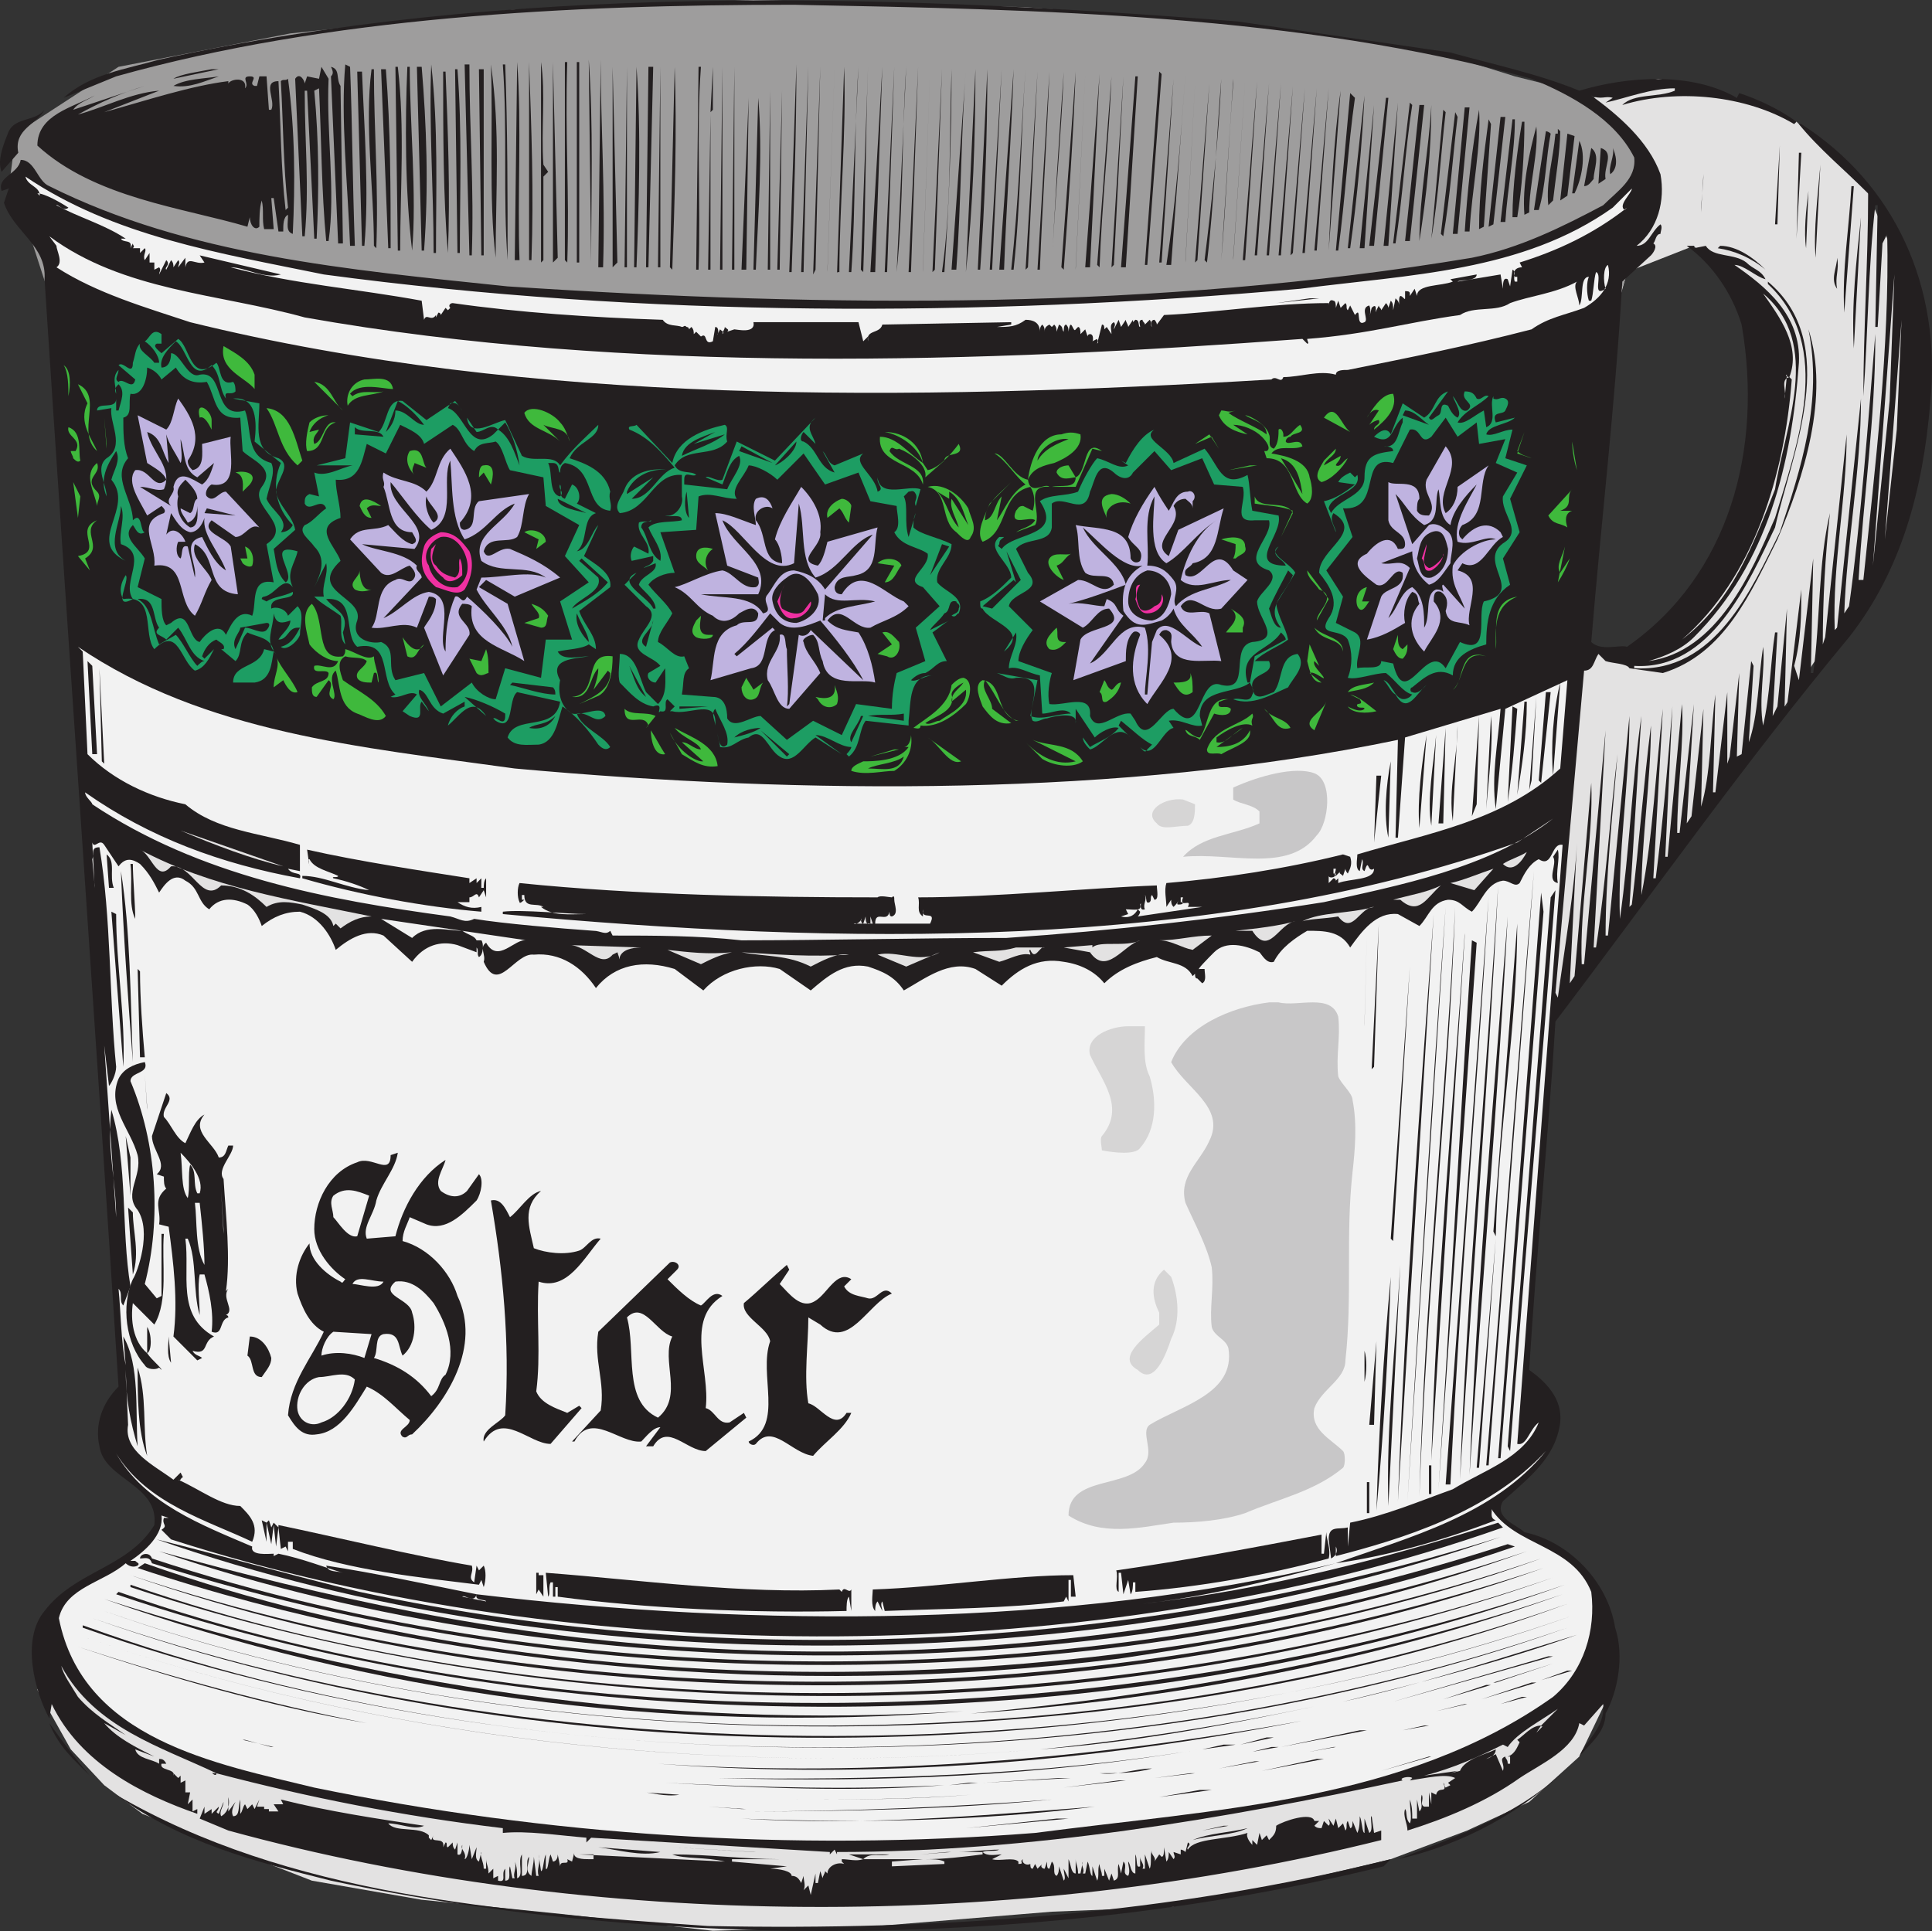 <svg xmlns="http://www.w3.org/2000/svg" width="607.062" height="606.82"><rect width="100%" height="100%" fill="#333333" stroke="none"/><path fill="#e3e2e2" fill-rule="evenodd" d="m11.745 531 10.5 18.75 10.5 11.25 12 9 26.25 10.5 27 10.5 34.5 6 44.25 4.5 47.25 5.25 51.75-1.5 54.75-4.5 37.5-1.5 40.5-8.25 28.5-6.75 24-9 19.5-9 15.75-14.25 9.75-20.25-6.75-11.25-249 11.25L37.995 525l-21.75-4.5-4.5 10.5m498-323.25 24-21 16.5-34.5V99l-18-21.75-21 8.25-11.25 40.5-2.25-94.5 23.25-6.75 18.75 3.75 24.75 9.75 22.5 22.5 14.25 33.75.75 39-6.75 37.5-18 26.25-21 31.5-18.75 23.25-21.75 31.5-18 22.5-10.5 12 10.5-115.5 12 5.25"/><path fill="#9e9d9d" fill-rule="evenodd" d="m4.995 42 32.25-21 54-10.5 70.5-7.5 75-3 85.5 2.25 69 5.25 60.75 9 24 7.5 24 6 17.25 17.25-3 30-9 26.25-67.5 42-261.75 36-128.25-33-30-48.75-9-27.75-6-12.75L4.995 42"/><path fill="#231f20" fill-rule="evenodd" d="M455.745 16.5c13.5 3.75 27.75 6.75 40.5 12 15-4.5 35.25-6 49.5 2.25l.75-1.5c6.75 2.25 12.75 5.25 18 9l-.75.75c-15-9-36.75-11.25-54-6 3.75-3.75 11.25-2.25 16.5-4.5v-.75c-7.5 0-15 3-21.75 4.5l2.25-1.5c-2.25-.75-3.75.75-6.75-.75 8.25 6 18 14.25 21.75 24.75 1.5 8.25-.75 17.25-7.5 22.5 3.75 0 4.5-4.5 7.5-6.75.75.75 0 2.25 0 3-1.5 0-1.5 2.25-2.25 3 1.5.75 0 3-.75 3.75l-9 8.25c-2.25 39-6.75 76.5-9.75 113.25 3 3 9 .75 11.25 1.5 32.25-22.5 42.75-62.25 36-101.25-3-9.75-9-18.75-17.25-24.75h2.25V78l3.75-.75c2.25 3.75 9 2.25 12.75 5.25 2.25 2.25 4.5 2.25 6 5.25-3-.75-6.75-4.5-9.75-4.5 9.75 6.75 21 15.75 20.25 30.75-2.25 31.5-9.75 63-33 86.25-3.75 3.75-9 6-14.25 7.5 21.75-3 32.25-27.75 39.75-45 6.75-22.5 18.75-54-2.25-73.5v-.75c23.25 19.5 7.5 54 2.25 77.25-8.25 17.25-20.25 45-44.25 43.5v.75c25.5 1.5 36.75-24.75 45.75-42.75 6.75-20.25 13.5-41.25 9-63.75 6.75 21-1.5 46.5-9.75 66-8.25 16.5-16.5 36-36 42l-10.5-1.5c-.75-1.5-5.25-1.5-7.5-2.25l-2.25-2.25c-1.5 2.25-1.5 5.25-4.5 5.25l-9 101.25.75 1.5c2.25-16.5 5.25-33.75 6-48.75l-2.25 44.25 1.5-2.25 5.25-60.75c.75 18-3.75 38.25-3 57h.75l6.75-73.5-3.75 68.25h.75c3-19.5 4.5-42 6.75-60.75-1.5 18.75-3.75 38.25-3.75 57h.75l6.75-69c0 21.75-3.75 42.75-3 63.75 3-21 3.75-42.75 6.75-63.75l-3.75 60 .75-.75c2.25-18.75 3.75-38.25 6-56.25 0 17.25-3 36-3 53.25 3.75-18.75 4.5-39.75 6.75-58.5l-3 53.25h.75c2.25-17.25 3.75-35.25 5.25-54l-2.25 47.25h.75l4.5-48c.75 12-1.5 26.25-1.5 40.5h.75l4.5-40.5-2.25 37.5 1.5-2.25 3.75-33.75-.75 30.75c3-9.75 3-24 4.5-35.25l-.75 30.75h.75l3.75-31.5V240l.75-2.25 3-26.25-.75 26.25 1.5-.75 3-29.25.75 1.5-1.5 24c3-8.25 3-20.25 4.5-30 .75 6.75-1.5 16.5 0 24.75 2.25-9.75 2.25-19.5 3.75-29.25h.75l-1.5 26.25 1.5-3 3-30.75-.75 30.75h.75l4.5-36.75c0 7.5 0 15.75-2.25 24l1.5 4.5 4.5-38.25-.75 36h.75c2.25-16.5 1.5-34.5 5.25-50.25-1.5 13.5-2.25 27-2.25 41.25l.75-2.25 6.75-63.75c0 20.25-4.5 40.5-3.75 61.5l.75-.75 7.5-72c0 22.5-4.5 45.75-5.25 67.5l1.5-2.25c3.75-27 6-57.75 8.25-85.5v.75c0 26.25-3.75 50.25-5.25 76.5h1.5c3.75-36 8.25-72.75 7.5-108.75l-1.5 3-1.5 26.25h-.75l.75-38.25h-.75c-2.25 19.5-2.25 39.75-3.75 60 0-20.25 1.5-42.75 1.5-63.75-6.75-6.75-15.75-14.25-21.75-21.75h.75c29.25 18.75 44.25 51 40.5 87.75-2.25 27-9 52.5-25.5 73.5-33 39.75-61.5 80.25-92.25 120.75-2.25 36.75-6 72.75-8.25 109.5 5.25 3.75 10.5 9 9.75 16.5-1.5 11.25-9.75 17.25-18 24.75-3 5.25 4.5 7.5 6.75 9.75 14.25 3 26.25 15.75 28.5 30 3 9 .75 20.25-3 27 0 6-5.25 9.75-8.25 13.5 1.5-4.5 8.25-9 7.5-16.5l-6 6.75-1.5-.75c-1.5 8.25-12 12.75-18.75 17.25-10.5 7.5-23.25 12.75-35.25 16.5 0-2.25-1.5-4.5-.75-6.75.75.75 0 3 1.5 4.5.75-1.5 0-4.5 0-7.5.75 2.25.75 3.75.75 6h1.5v-6l.75 3.75c1.5-1.5 0-3 .75-5.25.75 1.5-.75 3 .75 3.75h1.5v-4.5l.75 3.75v-3.75l1.5.75c.75-3 3.75 0 2.25-3.75.75.75 0 .75.75 1.5l1.5-.75-.75-.75 2.25-1.5c-3-1.5-9 0-14.25.75l.75-.75c-.75-.75-4.5 0-3 .75-55.5 12-117 22.5-177.75 22.5v.75l-.75-1.5-1.5 1.5V582l-75-4.5-1.5 1.5v-1.5c-9-.75-18.75-2.25-26.25-1.5v-1.5c-31.5-3.75-61.5-9.75-90-17.25h-.75c-1.5-.75.75 1.5.75 0-17.25-8.25-38.25-14.25-48.75-33.75.75 3 3 6 5.25 9.75 4.5 5.25 9.75 8.25 15 12l-6.75-3.75c3.75 4.5 9.75 7.5 15.75 10.5l-6-2.25c.75 3 5.25 3 7.5 4.5v-1.5c.75 0 1.5 0 2.25 1.5h-1.5c-.75 2.25 4.5 1.5 3.75 3.75v-.75l1.5 1.5.75-.75v2.25l1.5-.75v3.75h1.5l-.75 3.75 1.5-1.5v3.75l1.5-.75v1.5c-17.25-6-36.75-15.75-45.75-34.5l-.75 4.5c-4.5-8.25-9-24.75-1.5-33.75 9.75-12.75 26.25-13.5 34.5-27 1.5-12.75-15.75-14.25-17.25-24.75-1.5-6.75.75-13.5 6-18.75-7.5-117-15.75-232.5-23.25-348 .75-10.5-9.75-15-12.75-24l1.5-4.5-2.25.75c-1.5-4.5 5.25-5.25 6-9.75 4.5 0 5.25 6.75 9 8.25 43.5 21.75 93.75 26.25 144 31.5 102 6.75 204 7.5 303-9 15-3 28.5-9.75 41.25-16.5 4.5-4.5 10.5-8.25 9.75-15-6-12-19.5-19.5-32.25-24.75C408.495 4.5 326.745 3 249.495 1.5c-70.5 0-146.25 3.75-213 22.5l-16.5 6.75c8.25-7.5 19.5-9 30-12 109.5-24 225-21 339-12l66.75 9.75"/><path fill="#231f20" fill-rule="evenodd" d="m185.745 82.5-.75-63.75c1.5 20.25.75 42.75.75 63.75m3.75 1.5h-1.5l.75-65.25c0 21 1.5 42 .75 65.25m-26.25-2.25h-1.5l.75-62.25c1.5 19.5 0 42.75.75 62.25m3.75 0h-.75V19.5c.75 21.75 1.5 40.5.75 62.25m3.75-30 1.5 2.25-1.5 1.5v26.25l-.75.75v-63c1.5 9.75 0 21 .75 32.25m3 30.75v-63l1.5 61.5zm4.5-63c-.75 23.25.75 40.5 0 63l-.75-.75V19.5h.75m3.75 0v63h-.75v-63h.75m-34.5.75c0 21 1.5 38.25.75 60h-.75l-1.5-60h1.5m8.25 60.75c-2.25-18.75-.75-42-1.5-60.75 3 21 1.5 39.75 1.5 60.75m3-60.75c.75 19.5.75 42 .75 61.5-1.5-19.5 0-40.5-1.5-61.5h.75m-48.75.75c.75 19.5.75 35.25 1.5 56.25h-1.5c-.75-19.5-3-40.5-1.5-57l1.5.75m25.5-.75c2.25 20.25 1.5 39 1.5 59.25h-.75c0-19.5-1.5-40.5-.75-59.25m113.25 65.25h-.75l2.25-65.25c0 20.25-.75 44.25-1.5 65.25m-120-64.5c0 17.25 2.25 40.5.75 57.75-2.25-18.75-2.25-40.5-1.5-57.75h.75m3.75 0c1.5 18 2.25 37.5.75 57.75h-.75l-1.5-57.75h1.5m90.75 14.25.75-14.25v13.5zm3 49.5.75-63.75v63.75zm29.25 1.5 2.25-65.25-1.5 63.75zm4.5-.75 2.25-64.5-2.25 63.75zm3.75 0c-.75 0-.75 0-.75.75l2.25-65.25c.75 21-1.5 43.5-1.5 64.5m3.75 0h-.75l3-64.5c-1.5 21.75-.75 43.5-2.25 64.5m-164.25-60.75c-.75 17.25 2.25 35.25 0 51h-.75c-1.5-15.75-1.5-32.25-2.25-48l-1.5.75c1.5 15.75 1.5 31.5.75 46.5h-.75l-2.25-46.5h-.75c0 16.5 1.5 30 0 45.75h-.75l-2.25-49.5c1.5-2.25 3 .75 3 1.5l.75-2.25 3.75.75.75-3.75 2.25 3.75m3.75 2.25.75 49.5h-1.5l-2.25-52.5c.75-.75.75-1.5 0-3 3 .75 1.5 3.75 3 6m18-6c2.25 19.5.75 38.25.75 57.75h-.75l-.75-57.75h.75m67.5 63V21l1.5 61.5zm3.75 0 .75-63v63zm3.75 0h-.75l.75-63c1.5 19.5.75 44.25 0 63m3.75 0h-.75l.75-63h1.5l-1.5 63m3 0 .75-63v63zm4.5.75-.75-.75 1.5-63c.75 20.25 0 42-.75 63.75m9-63.75c-1.5 20.25 0 42.75-.75 63.75h-.75l.75-63.75h.75m9.75 63.75.75-63.75v63.75zm21.75.75 2.25-64.5-1.5 64.5zm19.5 0-.75-.75 2.25-63.75c-.75 20.25-.75 44.25-1.5 64.5m2.25 0 3.75-64.5-2.25 64.5zm4.5 0 3-64.5-2.25 64.5zm3.75 0 3-64.5c-1.5 21.75-.75 42.75-3 64.5m3.75 0 3-64.5-2.25 64.5zm-231-60.75c2.25-1.5 8.25-2.25 12-3h2.25l-14.25 3m66.75-3c1.5 18.75 1.5 38.25 1.5 56.25h-.75l-2.25-56.25h1.5m30.75 58.5h-.75l-.75-58.5h1.5v58.5m138 5.25 2.25-63.75-2.25 63zm3 0 3-63.75-2.25 63zm3.75 0h-.75c3-21 2.25-42.75 3-63.75 0 21-.75 42-2.25 63.75m3.75-.75h-1.5l4.5-63c-1.5 19.5-1.5 42.75-3 63m-183-63c0 19.5 1.5 36.75.75 56.25l-.75-.75c0-18-3-38.25-.75-55.5h.75m26.25 0c1.5 19.5.75 39 .75 57.75h-.75l-.75-57.75h.75m159.75 63.75 3-63.75c0 21-.75 43.5-3 63.75m4.5-.75h-.75l3-63c0 20.25-.75 42-2.25 63m3 0 3.75-63-3 63zm4.5 0h-1.5l4.5-63c-.75 22.5-2.25 42-3 63m3 0h-.75c2.25-20.25 3-42 4.5-63-1.5 21-1.5 42-3.75 63M113.745 22.5c.75 18.75 2.25 37.5.75 54.75h-.75l-1.5-54.75h1.5m26.25 0c.75 18.75 1.5 37.5.75 57-1.5-17.25-1.5-38.25-1.5-57h.75m182.25 62.25 3.75-62.25-3 61.5zm4.5 0h-.75l3.75-62.25c-.75 21-2.25 42-3 62.25m3.75 0c.75-18 2.25-41.25 3.75-62.25-.75 20.25-3 42-3.75 62.25m30-62.25-3.75 60.75 3.75-60.75m4.5.75c-1.5 19.5-3 40.5-4.5 60h-.75l4.5-60.75.75.75m-30.75 61.5-.75-.75 4.5-61.5c-.75 21-2.25 41.25-3.75 62.25m3.75 0 3-61.5-3 60.75zm3-.75 4.5-60.75-3 60.75zm25.5-.75c3-19.5 4.5-39.75 6-60l-4.5 60h-1.5M68.745 24c-4.5 1.5-9 3.75-14.25 3 3.75-2.25 9.75-2.25 14.25-3"/><path fill="#231f20" fill-rule="evenodd" d="M84.495 34.5h.75c1.5-3-3-9 2.25-9 .75 13.5.75 27.75 2.25 40.5l.75-.75c-1.5-12.75-1.5-27-2.25-39.75.75-.75 1.5 0 2.25-.75 2.25 16.5 2.25 33 1.5 48.75-2.25-.75-1.5-3-1.5-6-1.5.75-1.5 3-1.5 5.25h-1.5l-1.5-10.5h-.75l.75 9.75h-3c-.75-3 0-6-.75-9-.75 2.25-.75 6-.75 8.25-1.5 1.5-3-.75-3-3l-.75 3c-20.25-6-48-9-66-25.5 0-9.75 11.25-12 18-15.75-2.25 1.5-5.25 2.25-6.75 4.5l22.5-7.5c-7.5 2.25-14.25 5.25-21 9 8.25-2.25 16.5-6.75 25.5-7.5l-17.25 6.75c13.5-3.75 27-8.25 39-9.75v.75c.75-1.5 6-2.25 5.25 1.5 1.5-1.5-1.5-3.75 1.5-3.75s-.75 2.25 1.5 3h.75l.75-3h2.25l.75 10.5m261 49.5-.75-.75 4.5-59.25c-.75 19.5-3 39.75-3.75 60m3.75 0 3.75-60-3 59.25zm4.5 0h-1.5l4.5-60h.75l-3.75 60m25.5-1.5-.75-.75c2.25-18 4.5-39 5.25-57-1.5 18-2.25 39-4.5 57.75m-15 0 4.5-57.75-3.75 57.75zm23.25-56.25c-1.5 18.75-2.25 37.5-3.75 55.5l3.75-57v1.5m0 55.5 3.75-56.25-3.75 55.5zm3 0 4.5-56.25-3.75 56.25zm-18 .75 3-56.25-3 55.5zm3 0 4.5-56.25-3.75 55.5zm18.75-2.25 4.5-54-3.75 54zm3.75 0 4.5-54-3.75 54zm3.75 0 4.5-53.25-3.75 53.25zm3.75 0 4.5-52.5-3.75 51.75zm3.75-.75 4.5-51.75-3.75 51.75zm3.75-.75 4.5-51-3.75 51zm-171.75 6 .75-56.25v56.25zm3 0 1.5-56.25-.75 56.25zm173.25-6c.75-16.5 1.5-34.5 3.75-50.25l-3.75 50.25m8.25-48c-2.25 15.75-3 31.5-5.25 48h-.75l4.5-49.5 1.5 1.5m-1.5 47.25h-.75l5.25-48c-.75 15-2.25 32.25-4.5 48m-186.75 6.75h-.75l1.5-54c1.5 17.25 0 36-.75 54m-4.5 0 2.25-54-.75 54zm198.75-7.5h-1.5l5.25-46.5h.75l-4.5 46.5m3 0 4.5-45-3 45zm9-44.25c-2.25 14.25-3 29.25-5.25 43.5h-.75l5.25-44.25.75.75m-16.5 45 4.5-45-3 45zm15.75-2.25h-1.5l4.5-42.75h1.5l-4.5 42.75m3 0c0-14.25 3-28.5 3.75-42.75 0 14.25-1.5 28.5-3.75 42.75m12-2.25h-1.5l3.75-39.75h1.5l-3.75 39.75m-3.75-38.25c-1.5 12.75-2.25 27-4.5 39.75l3.75-40.5.75.75m7.5 37.5h-1.5c.75-12 2.25-26.25 4.5-38.25.75 11.25-2.25 24.75-3 38.25M5.745 48l-5.25 6c-1.5-3.75.75-9 2.25-12.75 2.25-4.5 8.25-3 11.25-6.75-2.25 4.5-9.75 6-8.25 13.5m452.25-11.25c-1.5 12-2.25 24.75-4.5 37.5l-.75-.75 4.5-38.25.75 1.5m-235.5 48 .75-48.75v48.75zm246.75-14.25-1.5.75 3.75-34.5h1.5l-3.75 33.75m6.75-33c0 10.5-2.25 21-3 32.25h-1.5l3.75-32.25h.75m-9.75 33.75-1.5.75c0-11.25 1.5-23.25 3-34.5l.75 1.5-2.25 32.25m12.75-33c0 9.75-.75 21-2.25 30h-1.5c0-9.75 1.5-21 3-30h.75m3.75 1.5c.75 8.25-2.25 18-2.25 27l-1.5.75c-.75-9 1.5-19.5 3.75-27.75m7.5 1.5c0 6-1.5 15-2.25 21.75l-1.5 1.5c-.75-7.5 1.5-14.25 2.25-22.5h.75v-1.5l.75.75m-3 .75c-1.5 7.5-1.5 16.5-3.75 24h-1.5l3.75-24.75s.75 0 1.5.75m41.25-.75-.75 28.5.75-28.5m3.75 0-1.5 25.5 1.5-25.5m6.75 0-.75 25.5.75-25.5m-46.5 20.25-2.25 1.5 2.25-21 2.25.75-2.25 18.75m53.25-19.5-.75 23.25.75-23.25m-51 18.75h-.75l2.25-16.5c2.25 4.5.75 12-1.5 16.5m63 9.75 1.5-24.75-.75 24.75zm-57-14.25c-.75.75-1.5 2.25-3 2.25l2.25-12c3 2.25.75 6.75.75 9.75m3.75 0-2.25 1.5.75-11.25c4.5 1.5.75 6 1.5 9.75m1.5-1.5c-.75-2.25 1.5-6 .75-8.25.75 1.5 2.25 6-.75 8.25m58.5 20.25.75-27h.75zm-22.5-24-.75 16.5.75-16.5m6.75 0-.75 15 .75-15m21.75 30c-.75-8.25.75-20.25 1.5-29.25l-1.5 29.25m-15-27.75-.75 15 .75-15m-21 13.5.75-12c0 3.75-.75 8.25-.75 12"/><path fill="#f2f2f2" fill-rule="evenodd" d="M101.745 86.25c100.5 13.5 205.5 13.5 306.75 4.5 34.5-4.5 69.75-5.25 98.25-25.5l6-6c0 1.5-4.5 5.25-2.25 6.75l.75-.75c-10.5 8.25-21.75 13.5-33.75 17.25l.75 1.5c-1.5 0-3 .75-2.25 3h.75v1.5h-.75c-.75-1.5.75-3-.75-3.75l-.75 5.25-.75-2.25c-1.5-.75-1.5 1.5-1.5 3l-.75-4.5-13.5 2.25c.75-.75 6 0 6-2.25l-8.25 1.5.75.75c-3.75 1.5-11.25.75-11.25 4.5l-.75-2.25-1.5 2.25v-.75c0-.75-.75-.75-1.5-.75v2.25c0 .75-.75-.75-1.5-.75-.75.75 0 2.25-.75 3.75.75-1.5 0-2.25-.75-3l-.75 3.75c0-1.5 0-2.25-.75-3l-.75 2.25s0-.75-.75-1.5l-1.5 2.25c0-.75-.75-.75-.75-1.5l-.75 1.5c-.75 2.25.75-3-1.5-.75l-.75 3s.75-2.25 0-3.75c-3 .75 0 4.5-1.5 5.25-3 1.5-.75-5.25-3-2.25l-1.5-3-.75 1.5c-.75-.75 0-1.5-.75-2.25l-1.5 1.5-.75-2.25-.75 2.25c0-.75 0-2.25-.75-2.25-1.5-.75-1.5 1.5-1.5 1.5v-.75c-17.25 0-35.25 3-51.75 3.75l-2.25 3c0-.75-.75-1.5-.75-1.5-.75 0-1.5.75-.75 2.25-.75-.75 0-1.5-.75-2.25l-1.5 1.5c0-.75-.75-.75-.75-1.5-1.5 0-.75 1.5-.75 2.25-.75 0 0-2.25-1.5-2.25l-.75.75v-.75l-1.5 2.25c0-.75-.75-1.5-.75-2.25l-1.5 2.25-.75-2.25-1.5 3c0-.75.75-1.5 0-2.25-1.5.75-.75 2.25-.75 3.75l-1.5-2.25-.75.75c0-.75 0-1.5-.75-1.5l-1.5 6c.75-.75 0-.75 0-1.5l-1.5.75c0 .75.75-2.25-.75-2.25 0 0-.75 0-.75.75l-.75-2.25-1.5 1.5c0-.75 0-2.25-.75-2.25l-.75.75c-.75 1.5-1.5-4.5-2.25.75 0-.75 0-1.5-.75-2.25-.75 0-.75 1.5-.75 2.25-.75-.75 0-1.5-1.5-2.25l-.75 2.25c0-.75 0-1.5-.75-2.25l-.75.75-.75-.75c-1.5.75-1.5 1.5-1.5 2.25 0-.75 0-1.5-.75-2.25-.75.75-.75 1.5-.75 2.25 0-3-2.25-3.75-4.5-3.75-3 2.25-5.25 2.25-9 2.25l4.5-.75v-.75l-40.5.75c-.75 3-5.25 1.5-4.5 5.25v-1.5l-1.5 1.5-1.5-6h-33c.75 3.75-5.25 2.25-6 2.25l-2.25.75c.75-.75 0-.75-.75-1.5 0 .75-.75 1.5-.75 2.25.75-.75 0-.75-.75-1.5l-.75 1.5c0 .75.75-2.25-.75-2.25l-.75 4.5c-3 1.5-1.5-3-3.75-1.5l-1.5-1.5-.75.75c0-.75 0-1.5-.75-2.25l-.75.75c0-.75-.75-.75-.75-.75-.75-.75-.75 0-1.5 0-1.5-.75-4.5 0-6-2.25-22.5-.75-45-2.25-66-5.25-.75 0-1.5.75-.75 1.5l-.75.75-.75-.75-1.5 2.25s0-.75-.75-.75l-.75 1.5V99c-1.5 2.25-3-.75-3.75 1.5l-.75-6c-20.25-3.75-40.5-5.25-60-10.5 4.5 0 10.5 3.75 15.75 2.25l-25.5-6 1.5 2.25c-3 .75-5.25-2.25-6 1.5v-3l-2.25 3c0-.75.75-1.5 0-2.25l-1.5 2.25c0-.75 0-1.5-.75-2.25l-1.5 3c-.75-.75 1.5-1.5 0-3l-2.25 4.5c0-.75.75-1.5 0-2.25l-1.5.75V82.5h-1.5v-3l-1.5 2.25c-.75-1.5.75-3 0-3.75l-1.5 1.5V78h-2.25c.75-.75 0-.75 0-1.5l-.75 1.5c.75-3-2.25-1.5-3-3h1.5c-6.75-4.5-15-6.75-21.75-10.5 0-.75 2.25 2.25 3.75.75-2.25-1.5-7.5-4.5-9.75-4.5l.75.75c0-3-3.75-3-4.5-6 27.75 18.75 60.75 24 93.75 30.75"/><path fill="#231f20" fill-rule="evenodd" d="M579.495 98.25c-.75-13.5 1.5-26.25 2.25-39.75h.75l-3 39.75m-18-38.25-.75 11.25.75-11.25m6 18c-.75-5.25 0-12 .75-18l-.75 18m15 31.5c-.75-14.25.75-27 2.25-41.25l-2.25 41.25"/><path fill="#f2f2f2" fill-rule="evenodd" d="M95.745 99.75c101.25 18 213 14.25 313.5 6.75l1.5 1.5c.75 0 0-.75 0-1.5 19.5-1.5 31.5-5.25 48-7.5 4.5-3 11.25-.75 15.75-3.75 6-2.25 14.25-3 21-6.75-1.5 1.5.75 5.25.75 7.5 1.5-2.25 0-9 3-9-.75 1.5-.75 5.25 0 7.5h.75c.75-2.25.75-6.75 1.5-9 2.25.75-1.5 8.25 3 5.25-.75-2.25-.75-6.75.75-7.5 1.5 6-2.25 10.5-7.5 13.5-6 2.25-11.25 3-16.5 6.75-20.25 5.25-39 9-57.75 12.75-1.5 0-3.75 0-3.75 1.5-5.25-1.5-11.25.75-16.5.75-.75 2.25-2.25-.75-3.75.75-113.25 6.75-233.25 8.25-339.75-18-13.5-4.5-29.25-9-42-17.25 2.25-1.5 0-5.25 0-6.75l-2.25-3c23.25 17.25 53.25 18 80.25 25.5"/><path fill="#231f20" fill-rule="evenodd" d="M554.745 84.75c-4.5-3.75-9.75-6-15-6.75l.75-.75c5.25 0 10.5 3.75 14.25 7.5m22.5 6c-2.25-3 0-6.75 0-9.75.75 3.75-.75 6 0 9.75"/><path fill="#e3e2e2" fill-rule="evenodd" d="m588.495 177.75 6.75-91.5-1.5 39.75zm-30.75-24c-6.75 17.25-13.5 35.25-29.25 47.25 22.5-19.5 32.25-51.75 34.5-81.75l-.75-.75c-3 .75-.75 4.5-1.5 6.75l.75-7.5c-.75 0 0 .75.75.75 3.75-9.75-3-18.75-8.25-26.25 18.75 15.75 6.75 42 3.75 61.5"/><path fill="#231f20" fill-rule="evenodd" d="m400.995 95.25 10.5-1.5h3zm0 0"/><path fill="#fff" fill-rule="evenodd" d="m143.745 97.5 11.25.75-11.25-.75m13.5.75 12 1.5-12-1.5"/><path fill="#e3e2e2" fill-rule="evenodd" d="m592.245 169.5 5.25-69-1.5 34.5zm0 0"/><path fill="#1d9d63" fill-rule="evenodd" d="M50.745 108h-1.5c-1.5.75.75 2.25 1.5 3l5.25-4.5c3.75 2.25 3.75 14.25 12 7.5 1.5 1.5.75 7.5 5.25 6 .75.75.75 2.25.75 3-1.5 1.5-3.75-.75-3 2.25-2.25-3-1.5-7.5-4.5-10.5-6.75 6-7.5-5.25-11.25-7.5-2.25 2.25-5.25 5.25-4.5 8.25 2.25 0 3-2.25 3-4.5 3 0 5.25 8.25 9 6.75 8.25-1.5 3.75 14.25 14.25 11.25 2.25 6 0 14.25 8.25 16.5 1.5 3-.75 7.5-1.5 11.25 1.5 3.75 7.5 6.75 4.5 10.5 1.5 0 3-.75 3.75-2.25-5.25-5.25-6.75-12.75-3.75-19.5l-8.25-6.75c.75-6 .75-14.25-6.75-13.5l8.25 1.5c0 6.75-2.25 15 6 17.25 4.5 2.25-.75 6.75-.75 10.5.75 4.5 5.25 7.5 6 12l-6.75 6c.75 3.75.75 7.5 3.75 10.5 3.75-2.25-6.75-12.75 3.75-9.75-.75 3.75-3.75 6.75-1.5 11.25-3-3.75-5.25 2.25-9 3 0 0-.75 0-.75.75l1.5.75c2.25-1.5 5.25-1.5 8.25-3 .75 3-7.5.75-6.75 5.25 1.5-.75 4.5 0 5.25 2.25l3-3c2.25 2.25.75 6 .75 9-.75 2.25-4.5 5.25-6 3.75 3-.75 4.5-3 6-6h-.75c-3 0-3 3.75-6 3.75.75-1.5 3.75-3.75 3.75-6-2.25.75-4.5 1.5-5.25-2.25 0 4.5-3 9 .75 12.75l-.75-.75c-.75 3.75-.75 9-6 9.75h-6.75c0-6 8.25-4.5 9.75-10.5l3 .75c-.75-4.5-5.25-4.5-8.25-6-3 3-1.5 6.75-3.75 9l-4.5-3.75h.75c.75-1.5-1.5-2.25-2.25-3-2.25.75-3.75 3-4.5 5.25l.75.75 3-3c-1.5 3-3 6-6 6.75-4.5-3-5.25-14.25-12.75-6.75-3.75-4.5.75-17.25-9.75-15.75-1.5-2.25-.75-5.25.75-7.5 1.5 1.5-4.5 11.25 2.25 7.5-3.75-5.25 5.25-14.25-3.75-17.25-.75-3.75 1.5-8.25 0-12 0 5.25-5.25 13.5 1.5 17.25-12.75-6 3-16.5-4.5-25.5.75-3 3-6 1.5-9-3 4.5-5.25 9-3 14.25 0-3.75-3.75-9 0-12 6-3.75.75-11.25 1.5-15.75l-4.5.75c0-3 6 0 6-3.75V129h.75c.75-3 2.25-6 0-8.25-.75.75-1.5 1.5-.75 3 0-2.25-1.5-5.25.75-7.5 0 1.5-1.5 3 0 3.75 1.5-1.5 4.5 3 5.25-.75l-5.25-4.5c1.5-1.5 4.5 3.75 4.5-.75.75-2.25.75-4.5 2.25-6-.75 2.25 3 3.75 4.5 6h1.5c0-2.25-2.25-5.25-4.5-6.75 1.5-.75 2.25-4.5 5.25-2.25v3"/><path fill="#3fb93c" fill-rule="evenodd" d="M79.995 117.75v4.5c-3-3.75-11.25-6-9.75-13.5 3.75 2.25 8.25 4.5 9.75 9m-58.5 6.75c0-3 0-7.5-1.5-9.75 2.25 1.5 2.25 6 1.5 9.75"/><path fill="#231f20" fill-rule="evenodd" d="m50.745 119.25 4.5-3.75c2.25 3.75 5.25 5.25 9.75 4.5 3 5.25 2.25 12 10.5 11.25l.75 10.5c3 3 10.5 5.25 6 11.25s10.5 12 1.5 18l2.25 12c-7.5-1.5-5.25 6.75-6.75 10.5-4.5-2.25-6.75 3-8.25 6-2.25-4.5-6.75 0-8.25 2.25-3.75-.75-3-11.25-9-6l-1.5.75c-1.5-1.5-1.5-5.25-1.5-8.25l-7.5-3.75 2.25-9c-2.25-3.75-7.5-6.75-3.75-10.5.75.75 1.5 3.75 3.75 2.25-1.5 0-.75-6.75-3.75-3.75 0-6.75-6.75-13.5-1.5-19.5-1.5-3.75-1.5-8.25-1.5-12.75 3-.75 1.5-4.5 2.25-7.5 3.75.75 5.25-4.5 5.25-8.25 2.25.75 3.75 2.25 4.5 3.75"/><path fill="#3fb93c" fill-rule="evenodd" d="M123.495 122.25c-3 0-10.5-2.25-13.5 1.5l.75.75c3-2.25 6.75-.75 9.75-1.5-3.75 1.5-9 .75-11.25 4.5-.75-3.75 1.5-7.5 5.25-8.25 3 0 8.25-1.5 9 3m-15.75 6.75-9-9c5.25.75 6 6.75 9 9m-77.25 12.75c-1.5-3.75-6-9-3-15l-3-6c8.25 3.75-.75 15 6 21"/><path fill="#1d9d63" fill-rule="evenodd" d="M448.995 131.25c.75 1.5 1.5 0 3-.75s0-4.5 3-3c.75 1.5 1.5 3 3 3.75 1.5-1.5-.75-4.5-1.5-6.75 1.5 1.5 2.25 5.25 4.5 4.5 3-2.25-2.25-3-.75-6 2.25 0 3 .75 3.75 2.25 1.5.75 2.25-1.5 3.75-.75-3 3-7.5 4.5-9.75 8.25 2.25.75 5.25-2.25 8.25-3.75l.75 5.25c3.75-1.5.75-6.75 2.25-9.75v.75c1.5.75 2.25-.75 3.75 0s.75 2.25 0 3.75-4.5 0-3 3.75l6-1.5c-2.25 2.25-8.25 2.25-9 5.25 2.25.75 5.25-1.5 8.25-1.5l-2.25 9 6.75 2.25-5.25 10.5 3 10.5-5.25 8.25 2.25 8.25c-6.75 4.5-7.5 12-7.5 18.75-5.25 1.5-10.5 3.75-10.5 9.75-5.25-3-9 .75-12.75 3.75-.75 0-.75 1.5 0 1.5 1.5.75 3-.75 4.5-2.25-3 2.25-6 9.75-9.75 3-1.5-.75-2.25-3-3.75-4.5 3 .75 3.75 8.25 8.25 5.25l.75-.75c-3-.75-5.25-4.5-8.25-6.75-3.75 0-9 2.25-12 1.5 1.5-3.75 1.5-8.25 0-12-2.25-3.75-9.75-.75-6-6.75 3.75-5.25 0-10.5-3-14.25 0-7.5 14.25-12.75 4.5-18.75-1.5 2.25.75 4.5.75 6l-8.25 9.75 8.25-9.75-3.75-9.75c3.75-.75 6.75-3 9.75-5.25l-5.25-.75c.75-1.5 2.25-2.25 3.75-3l1.5 1.5.75-.75c1.5 5.25-8.25 6-9 10.5l.75 1.5c2.25-4.5 10.5-5.25 10.5-11.25 0-6.75 3-7.5 9-8.25 0-1.5-2.25-1.5-3-1.5 4.5.75 4.5-4.5 6-7.5v-1.5c-3.75 3-3 9-9 6 .75-.75 3.75-3.75 5.25-.75l3.75-9.75 6.75 4.5c3.75-2.25 3-6.75 7.5-8.25l-6 8.25"/><path fill="#3fb93c" fill-rule="evenodd" d="M437.745 123.75c1.5 4.5-2.25 8.25-6 11.25 0-1.5 2.25-1.5 1.5-3-.75 0-2.25.75-3 1.5l3-4.5c-1.5-.75-3 .75-3.75 2.25 1.5-2.25 4.5-7.5 8.25-7.5"/><path fill="#bfb3e0" fill-rule="evenodd" d="M58.995 144.75c0 1.5.75 2.25 1.5 3 3.75-.75 3-5.25 3-8.25l9-2.25c-.75 4.5 3 16.5-6 15-1.5.75-2.25 3-1.5 3.75 2.25 2.25 3.75-1.5 6-1.5l10.5 11.25c-3-1.5-4.5 3-7.5 3l-7.5-5.25c-3.75 3.75 4.5 5.25 6 8.25l2.25 15c-10.5-.75-6-12-13.5-15.75-1.5 4.5 3.75 7.5 5.25 11.25-2.25 3.75-3 7.5-5.25 11.25-6-4.5-2.25-17.25-12.75-15.75.75-6.75-6-13.5 3-16.5.75-.75 0-1.5-.75-2.25l-4.5 3c-2.25-4.5-6.75-10.5-3.75-14.25 4.5-.75 6 6.75 9.75 3-.75-2.25-3.75-3.75-6-5.25l-3-15 9 4.5c2.25-2.25 2.25-6.75 3.75-9.75 3.75 5.25 8.25 12 3 19.5"/><path fill="#1d9d63" fill-rule="evenodd" d="m133.995 132 9-6 2.25 3c-.75-.75-1.5-3-3.75-2.25l-.75 1.5c5.25 1.5 6.75 14.25 14.25 8.25l1.5-1.5c-2.25-2.25-4.5.75-6.75.75l-3-4.5c.75 6.75 8.25 1.5 12 .75l5.25 11.25c3.75 2.25 9.75-.75 12 3 3.75-5.25 9-9.75 12-12.75 0 4.5-6.75 5.25-9 10.5 4.5 1.5 11.25 3.75 12.75 10.5-.75 2.25.75 3.75 0 6-8.25-.75-4.5-13.5-14.25-15-1.5.75-1.5 2.25-1.5 3-.75 0 0-3-2.25-3h-1.5c1.5 3 0 9.75 3.75 10.5 1.5-1.5-.75-2.25 0-3.75.75 1.5-.75 3.75 1.5 4.5l2.25-4.5c2.25.75 3 4.5 1.5 6l6 3c-4.5 1.5-2.25 9-6 12 3.75-.75 4.5-6 6.75-8.25l-4.5 9.75c3 2.25 9 5.25 8.25 9.75l-9.75 7.5c1.5 4.5 5.25 7.5 5.25 12l-2.25-1.5c-2.25 1.5-6.75 1.5-9.75 2.25 1.5 3 6.75 1.5 9.75 1.5-4.5.75-12.75.75-9 7.5-.75 3.75 0 8.25 3.75 10.5 3.75.75 9.75-3 10.5.75-3 3-5.25-1.5-9-.75 1.5 4.5 8.25 6.75 10.5 10.5-1.5 1.5-3 0-3.75-.75-3-4.5-6.75-9-11.25-12-1.5 4.5-2.25 11.25-7.5 12-3.75 0-7.5.75-9.75-2.25 2.25-7.5 15-1.5 16.5-11.25l-13.5-3c-3 2.25-.75 12.75-6.75 9l-.75-.75c.75-.75 3.75 3 3.75-.75v-.75c-3.75-2.25-9-4.5-12.75-5.25l6.75 6c-4.5-6.75-8.25 0-12 3 .75-3 3-5.25 5.25-6v-1.5l-6.75 3.75c-4.5-1.5-4.5-6.75-7.5-7.5-.75 2.25 2.25 4.5 3 6.75l-2.25-3c-1.5 1.5 1.5 6.75-3.75 4.5l-2.25-1.5 4.5-5.25c-2.25-1.5-5.25 1.5-8.25.75l1.5-.75c-5.25-4.5-.75-17.25-12-15-4.5-3.75 0-15.75-9.75-15 3 3.75 7.5 4.5 5.25 10.5l.75 3.75c-2.25-2.25-.75-6.75-1.5-9-3-2.25-6-3.75-8.25-6h3c-.75-3.75 1.5-6.75.75-10.5l-3.75 7.5c2.25-4.5 3.75-9 0-12.75-1.5-2.25-5.25-4.5-3-6.75 2.25-.75 4.5-3.75 6.75-5.25-1.5-3.75-5.25 1.5-6.75-1.5 0-1.5 0-2.25 1.5-3l3 .75-1.5-7.5c3.75 1.5 8.25-1.5 12-2.25h-11.25l9-2.25 1.5-11.25 9 3c3-3 2.25-10.5 7.5-9.75l7.5 6"/><path fill="#231f20" fill-rule="evenodd" d="M133.245 133.5c-3 0-5.25-4.5-9-4.5 0 3-1.5 5.25-3 6.75l3.75-9.75c3 1.5 6 4.5 8.25 7.5"/><path fill="#3fb93c" fill-rule="evenodd" d="M66.495 132v3c-.75-1.5-2.25-4.5-3.75-3.75-1.5-6 3.75-2.25 3.75.75m28.5 12.75-1.5 1.5c-6-5.25-6-12.75-9.75-18 7.5.75 9 9.75 11.25 16.5m84-6c-.75-4.5-5.25-3.75-8.25-5.25l5.25 5.25c-3.75-3.75-9.75-3.75-11.25-9 2.25-3 9 0 11.25 3 1.5 1.5 2.25 3.75 3 6"/><path fill="#231f20" fill-rule="evenodd" d="m448.995 133.5-8.25-3 .75-1.5c3 0 5.25 3 7.5 4.5"/><path fill="#3fb93c" fill-rule="evenodd" d="m388.245 129-2.25.75c3 2.25 9 4.5 12 6.75 0-3.75-4.5-4.5-6.75-6 1.5 0 6.75 3 7.5 6 .75 1.5-.75 3.75 1.5 4.5 1.5-1.5 1.5-4.5 1.5-6 .75-.75 1.5.75 1.5 1.5v.75c2.25 0 3-2.25 5.25-3.75 2.25 3-2.25 2.25-3 3.75-.75 0-1.5.75-1.5 1.5.75 1.5 4.5-1.5 5.25 1.5-3 1.5-7.5-.75-9.75 2.25 4.5.75 11.25 2.25 12 7.5.75 2.25 1.5 6.75-.75 8.25-5.25-3-3.75-14.25-12.75-14.25l-.75-2.25h.75c1.5-.75 0-3-1.5-4.5-2.25-2.25-6-3.75-9-3.75l4.5 3c-3.75-.75-7.5-2.25-9-6l.75-1.5c1.5 0 2.25.75 4.5 0m36 6.75-8.25-4.5c3.75-5.25 5.25 2.25 8.25 4.5m-321-5.25c-3 .75-5.25 3-6 5.25l3-.75c-.75 1.5-2.25 2.25-1.5 4.5 3-.75 3-7.5 6.75-6.75-5.25 1.5-3 9-9 9-.75-2.25 0-6 .75-9 1.5-1.5 3.75-2.25 6-2.25M33.495 141l-.75-9.75.75 8.25zm0 0"/><path fill="#231f20" fill-rule="evenodd" d="m463.995 132.75.75 6.75 8.25-1.5-3 7.5 6.75 3-4.5 7.5c-.75 5.25 6 10.5.75 14.25-9.75 6 6.75 15.75-6.75 18.75-2.25 4.5 2.25 17.25-7.5 12.75l-4.5 8.25c-6-9-12.75 14.25-16.5-1.5l-3.75-.75c0 3-5.25 1.5-7.5 2.25-.75-3.75 3-9-.75-11.25l-6-3 2.25-8.25-5.25-8.25 8.25-10.5-3-9c12.75.75 4.5-17.25 15.75-14.25l5.25-10.5c3.75-.75 3 5.25 6.75 2.25l4.5-6 3.75 6 6-4.5"/><path fill="#e3e2e2" fill-rule="evenodd" d="m559.995 131.25-6.75 25.5 6.75-25.5"/><path fill="#1d9d63" fill-rule="evenodd" d="m256.245 139.5-3.75-3.75c-.75.75-1.5 3 0 3 4.5 2.25 4.5 8.25 9.75 9.75l-3.75-6.75c1.5 1.5 1.5 3.75 3.75 4.5l9-3.75c-3.75 3 3.75 6.75 4.5 12 2.25-.75 0-2.25 0-3.75V150c.75 6.75 9.75 2.25 13.5 3.75l-1.5 5.25c-.75-1.5.75-2.25 0-3.75s-1.5-.75-2.25-.75l-1.5 1.5c1.5 3 0 8.25 1.5 12.75l2.25-7.5c-.75 1.5-.75 3-.75 4.5 2.25 2.25 7.5 3 12 5.25 0 4.5-5.25 7.5-4.5 12 2.25 3 9 4.5 6.75 9.75-.75 0-.75 1.5-2.25.75.75-.75 2.25-.75 2.25-2.25.75-1.5-.75-1.5-.75-2.25-3-.75-1.5 3-3.75 3.75-1.5 2.25-3.75 3.75-4.5 5.25l6-3c-1.5.75-3 2.25-5.25 3.75l4.5 9c-3 0-3.75 2.25-6.75 3.75-1.5 0-3 .75-4.5 2.25 1.5.75 4.5-1.5 6.75-1.5-7.5 0-6.75 8.25-7.5 14.25v1.5l-13.5-1.5c-2.25 3-1.5 8.25-5.25 11.25l-.75-.75s1.5-1.5 1.5-2.25c-3.75 0-7.5-3.75-11.25-3.75l8.25 6-8.25-5.25c-3.75 2.25-6.75 9-11.25 6-3.75-2.25-5.25-9.75-9.75-6-3.75.75-5.25 3.75-9 3 0-1.5-.75-2.25-.75-4.5 0 1.5.75 6 3 3.75.75-3.75-2.25-7.5-3.75-11.25-1.5 1.5 0 3.75 0 5.25.75-9-8.25-3-13.5-4.5h-.75l1.5-1.5-2.25-2.25c-1.5.75.75 4.5-2.25 3.75-1.5 1.5 1.5-3-2.25-1.5-4.5-.75-7.5-4.5-10.5-7.5-.75-2.25 0-6 0-9 5.25 0 6 7.5 8.25 12l3.75 3.75c3-3 2.25-7.5 2.25-11.25l-3 4.5c-1.5 0-3-1.5-2.25-3l3.75-2.25c-2.25-3-9-3.75-6.75-8.25 1.5-3.75 6.75-7.5 2.25-10.5l-6.75-6.75 3.75-3.75c-6.75 3 3.75 7.5 5.25 11.25h.75c0-3-4.5-6-5.25-7.5.75-3 6-3.75 5.25-6.75l-3.75 1.5c.75-.75 2.25-.75 3-2.25v-1.5l-6.75 1.5c-.75-1.5 0-3.75.75-4.5l4.5 2.25c.75-3.75-3.75-6-3-9.75.75-.75 4.5 0 3.75-.75-.75.75-3 0-3 2.25 2.25 3 2.25 8.25 6 10.5.75-3.75-2.25-6.75-3.75-10.5 2.25-2.25 7.5-1.5 10.5-2.25 0-2.25-3.75-.75-5.25-1.5 3 .75 6-3 5.25-6v-6.75c-9-.75-10.5 11.25-19.5 12-2.25-2.25.75-5.25 1.5-7.5 2.25-6 9.75-6.75 13.5-6-4.5-.75-10.5 1.5-12.75 6.75v.75l8.25-5.25-6.75 6.75c6 0 8.25-8.25 13.5-9.75-3.75-4.5-8.25-9.75-14.25-12-.75-1.5 1.5-.75 2.25-1.5l11.25 12c1.5-7.5 9.75-10.5 16.5-12 1.5.75 0 3 .75 5.25-4.5 5.25-12.75 1.5-16.5 7.5 1.5 3 5.25 1.5 6.75 3-1.5.75-3.75-1.5-3.75 1.5v1.5l13.5 1.5c1.5-3.75 5.25-7.5 3.75-10.5-3 1.5-3.75 5.25-5.25 9l-5.25-2.25c.75-.75 3.75 1.5 5.25.75l4.5-12 12 6 12.75-13.5c-3.75 3-.75 5.25 0 8.25"/><path fill="#231f20" fill-rule="evenodd" d="M163.245 146.25c-1.5-3.75-3-9-6.75-11.25l2.25-2.25c2.25 3.75 3.75 8.25 4.5 13.5"/><path fill="#231f20" fill-rule="evenodd" d="m133.245 139.5 9-6c3 1.5 3 6 6.75 8.25 1.5-3 4.5-2.25 6.75-3 2.25 1.5 3 6.75 4.5 9l10.5 2.25.75 9 10.5 6-4.5 9.75 7.5 8.25-9 6 3.75 12h-8.25l-1.5 12-11.25-3-3 9.75c-2.25 0-6-2.25-7.5-5.25l-9.75 7.5-5.25-10.5-9 2.25c-3-4.5.75-9.75-4.5-12-3 .75-9.75-.75-7.5-6.75 2.25-7.5-15.75-9-5.25-18.75-1.5-4.5-9-10.5 0-13.5 0-3.75-1.5-8.25-1.5-12 7.5.75 8.25-6 9.75-11.25l6 3 4.5-9c3 1.5 6.75 3 7.5 6"/><path fill="#3fb93c" fill-rule="evenodd" d="M25.245 144.75c-.75.75-1.5 0-2.25-.75 0-.75-.75-1.5-.75-2.25h1.5c2.25-3.75-3-4.5-2.25-7.5 4.5 1.5 3 7.5 3.75 10.5"/><path fill="#231f20" fill-rule="evenodd" d="m120.495 137.25-9-.75v-2.25c2.25 2.25 7.5 0 9 3"/><path fill="#1d9d63" fill-rule="evenodd" d="M362.745 135c-4.5 3 5.25 6 6 10.5l9.75-4.5c4.5 5.25 5.25 12.75 13.5 8.25.75 3 .75 7.5 1.5 11.25l8.25 1.5c1.5 6-10.5 15.75 2.25 15.75-.75-2.25-5.25-3-2.25-6-3.75 2.25 3.75 5.25 5.25 8.25l-6 9.75c.75 4.5 3 7.5 3.75 11.25-3 2.25-7.5 3.75-10.5 6.75h4.5c2.25 5.25-8.25 3-4.5 10.5 1.5 1.5 3.75 0 6-.75 3-3.75 1.5-11.25 7.5-12 3 3.75-1.5 7.5-3 10.5-5.25 2.25-11.25 6-17.25 3.75 2.25-.75 5.25 1.5 6-1.5.75-.75 0-2.25-.75-3.75-4.5 3.75-15.75 1.5-15.75 10.5l.75 3c-3 .75-6.75-2.25-10.5-1.5l1.5 2.25c-3.75.75-6 10.5-10.5 6 .75.75 1.5 2.25 2.25.75l1.5-1.5c-3-1.5-6-4.5-9.75-7.5l-.75 1.5 3.75 3.75c-4.5-5.25-9 3-12.75 3.75-.75-.75-2.25-2.25-2.25-3.75l2.25 3c2.25-1.5 6.75-3 9-6-2.25-.75-6 1.5-7.5 3l-6-9v4.5c.75-3.75-6.75-2.25-9-1.5-1.5 0-3 1.5-4.5.75-2.25-3.75 5.25-14.25-5.25-13.5-2.25.75-3.75-.75-6-1.5l12.75 2.25-2.25 11.25c3.75 1.5 8.25-.75 12.75-.75-2.25-2.25-6 0-9 0l-.75-12c-3.75-.75-6.75-3-9.75-2.25 0-3.75 3-7.5 2.25-11.25l-3.75 6c8.25-6.75-4.5-9-6.75-13.5-.75 0-.75-.75-.75-2.25 3.75-1.5 6.75-4.5 9.75-7.5 0-4.5-8.25-9-3.75-12.75h1.5c-.75.75-1.5.75-1.5 2.25-.75.75 0 .75.75 1.5 3.75-5.25 19.5-3.75 12-15 3-2.25 8.25-1.5 12-3 1.5-3.75 4.5-9 6-10.5 3.75.75 6.75 3.75 9.75 2.25l-2.25-1.5 1.5.75c2.25-4.5 5.25-9 9-10.5"/><path fill="#231f20" fill-rule="evenodd" d="m52.995 145.5-.75-9c.75 3 3 6 4.5 9 .75-1.5 0-5.25 0-7.5 1.5 4.5.75 9.75 5.25 12l5.25-4.5c-.75 2.25-1.5 5.25-3.75 6.75-3-1.5-7.5-5.25-9 .75.75 2.25-3 3.75-.75 6l-9.75-6c3 0 5.25 1.5 7.5.75 3-6.75-3.75-11.25-5.25-18 4.5 1.5 4.5 6 6.75 9.75"/><path fill="#3fb93c" fill-rule="evenodd" d="m289.995 145.5 1.5 2.25c3.75-.75 7.5-5.25 9.75-8.25 2.25 4.5-4.5 2.25-4.5 5.25l-6 5.25c.75-3.75-4.5-7.5-8.25-9-1.5.75-2.25-1.5-3 .75 3 4.5 11.25 4.5 10.5 10.5-2.25-7.5-14.25-6-13.5-15 5.25 0 9 5.25 13.5 8.25-1.5-5.25-7.5-9-12-9.75 6 0 11.25 3.75 12 9.75m186.75-3.75c1.5 1.5 3 1.5 4.5 2.25l-4.5-1.5 2.25-6.75-2.25 6"/><path fill="#231f20" fill-rule="evenodd" d="m217.995 139.5 9.75-3c-3.75 3-9 4.5-13.5 6.75.75-4.5 6.75-6 10.5-7.5l-6.75 3.75"/><path fill="#3fb93c" fill-rule="evenodd" d="M339.495 136.5c.75 4.5-4.5 7.5-8.25 9-3 .75-6.75 1.5-8.25 5.25.75 5.25 5.25.75 6.75 2.25-8.25-.75-2.25 8.25-4.5 12l-6 2.25c2.25-1.5 4.5-1.5 6-3.75-1.5-1.5-8.25 2.25-6-3 .75-.75.75-1.5 2.25-1.5l3 1.5c.75-2.25.75-5.25-.75-7.5-9.75 2.25-6.75 14.25-15 17.25-2.25-3 .75-8.25 2.25-12l6.75-6.75c-3.75 3.75-8.25 6.75-8.25 12 3-.75 3-5.25 5.25-7.5l-1.5 7.5c2.25-3 4.5-9 9-11.25-3-2.25-6-7.5-9.75-9.75 3 0 6 7.5 10.5 8.25.75-6 3.75-14.25 10.5-14.25 2.25-.75 3.75-.75 6 0m41.25.75-5.25 2.25 4.5-3 3 4.5-2.25-3.75"/><path fill="#231f20" fill-rule="evenodd" d="M335.745 138c-3.75 1.5-7.5 3-9.75 6.75 0-3 5.25-7.5 9.75-6.75m-92.25 8.25 6.75-7.5c0 3-4.5 6.75-6.75 7.5"/><path fill="#3fb93c" fill-rule="evenodd" d="M495.495 147.75c-.75-2.25-1.5-6-1.5-9l1.5 9"/><path fill="#231f20" fill-rule="evenodd" d="m232.245 141.75.75-1.5 9.75 5.25zm0 0"/><path fill="#3fb93c" fill-rule="evenodd" d="m346.245 141.75-3-.75-5.25 12h-7.5c3-.75 7.5.75 7.5-3-1.5 0-4.5 1.5-6-1.5 0-1.5 2.25-2.25 3.75-2.25l2.25 3.75c3.75-1.5 2.25-12.75 8.25-8.25"/><path fill="#bfb3e0" fill-rule="evenodd" d="M454.245 161.25c2.25-1.5 3.75-4.5 3.75-8.25l9.75-6.75c-3.75 5.25 0 15.75-8.25 18.75-.75.75-1.5 2.25-.75 3.75l.75.75c3.75-4.5 8.25-6 12-2.25l.75 1.5c-4.5 2.25-6.75 11.25-12.75 8.25l-1.5 2.25c9 2.25 2.25 12 3.75 17.25-3-1.5-6.75 0-7.5-4.5.75-2.25.75-4.5-1.5-6-2.25-.75-2.25 1.5-2.25 3 5.25 6-.75 11.25-3 15.75-3.75-3.75-6-9.75-1.5-15-.75-1.5 0-3-2.25-3.75-2.25 2.25-3 6.75-2.25 9.75-3.75 2.25-7.5 4.5-12 5.25l4.5-13.5c1.5-3 7.5-2.25 6.75-7.5-3-2.25-4.5 5.25-8.25 3.75-3-2.25-9.75-6.75-3-9.75 3-3.75 7.5-6.75 9.75-1.5 1.5 0 2.25 0 2.25-1.5 0-3.75-4.5-3.75-5.25-7.5v-12c2.25 1.5 9.75-1.5 9.75 5.25-.75.75-.75 2.25-.75 3.75.75 1.5 2.25 1.5 3.75 1.5 3-3.75-2.25-6.75-.75-11.25l6-10.5c6 6.75-3.75 14.25 0 21m-309.75 3c0 .75 0 2.25 1.5 2.25 4.5-.75 1.5-6.75 4.5-9l15.75-2.25c-2.25 3.75-1.5 9.75-3.75 13.5-3 2.25-9-.75-10.5 4.5 1.5 3.75 4.5-1.5 8.25-.75 5.25 2.25 10.5 4.5 15.75 9l-14.25 6-9-5.25-2.25 2.25 9 5.25 5.25 18c-6.75-4.5-18-6-16.5-17.25-.75-.75-2.25-.75-3-.75-3.75 4.5 3 6 2.25 9.75l-8.25 12.75-6-15c.75-1.5 3.75-4.5 3.75-9-.75-.75-1.5-.75-2.25-.75l-3.75 9.75c-4.5-2.25-9.75.75-14.25 0 3-3.75.75-12.75 7.5-15 2.25-1.5 4.5 2.25 6-.75.75-1.5-.75-3-1.5-3.75-3 .75-6 4.5-9 2.25l-9.75-10.5c3-4.5 7.5-2.25 12-4.5 2.25 2.25 4.5 5.25 7.5 6 2.25-.75.75-2.25 0-3.75-7.5 0-6.75-9-9-14.25.75-1.5-.75-2.25 0-4.5 4.5 3 9.75 2.25 13.5 6 3.75-3.75 3-9.75 7.5-13.5 4.5 6.75 10.5 15 3 23.25"/><path fill="#3fb93c" fill-rule="evenodd" d="m415.995 146.25 5.25-3c0 1.5-1.5 2.25-1.5 3 1.5.75 2.25-1.5 3.75-2.25-1.5 3-5.25 6.75-8.25 7.5-3-1.5 0-5.25.75-6.75l3.75-3.75c0 2.25-3 3-3.75 5.25m-282 .75-3.75-1.5c0 .75-1.5 2.25 0 3.75-2.25-2.25-3-5.25-1.5-7.5 4.5-1.5 3.75 3.75 5.25 5.25"/><path fill="#231f20" fill-rule="evenodd" d="m377.745 144 3.75 8.25 9 .75c1.5 4.5-3.75 11.25 3.75 10.5h4.5c1.5 5.25-9.75 12.75 0 15.75 3.75 3-3 6.75-3.75 9.75 0 5.25 8.25 12-1.5 12.75-7.5 1.5 0 15.75-9.75 13.5-7.5-3-6 18-15 7.5-3.75 0-8.25 12-12 3.75l-1.5-2.25c-4.5-.75-10.5 6.75-12.75.75.75-7.5-8.25-3-12.75-3.75-.75-3 0-7.5.75-9.75l-10.5-3.75c0-3 2.25-6.75 4.5-9.75l-7.5-7.5c.75-4.5 11.25-4.5 6-10.5l-3.75-7.5c3-3.75 10.5-1.5 11.25-6.75v-7.5c3.75-3 10.5 4.5 12-3.75 1.5-3 2.25-10.5 7.5-6 1.5 1.5 4.5 3 6 0l6.75-6.75 5.25 6 9.75-3.75m-108 4.5 3.75 9 8.25 1.5c0 2.25 1.5 6.75-.75 8.25 2.25 4.5 7.5 4.5 10.5 6.75.75 4.5-8.25 8.25-1.5 10.5l5.25 6-7.5 6.75 3 10.5-9 3.75c-.75 3-1.5 6.75-1.5 11.25l-11.25-1.5-4.5 9.75-9-4.5-8.25 6-8.25-7.5c-3 0-8.25 4.5-10.5.75 0-3-.75-6.75-4.5-6.75l-9.75-.75c.75-3.75 0-6.75 2.25-8.25l-1.5-3.75c-3 .75-5.25-3-8.25-4.5 0-3 3-6 4.5-9-1.5-3-5.25-6-7.5-9 1.5-2.25 5.25-3.75 8.25-3.75l-4.5-12.75 11.25-.75.75-10.5c3.75-1.5 7.5.75 12 .75-2.25-3 2.25-6.75 3.75-10.5 2.25 0 6.75 2.25 9 4.5l8.25-8.25 6.75 9.75 10.5-3.75m139.5 6.75-6.75-11.25c5.25 1.5 6 6.75 6.75 11.25m168-11.25-2.25 12.75 2.25-12.75m-431.25 25.5c6.75-2.25 9.75-9 15.75-11.25-3.75 6.75-13.5 9.75-10.5 18 6 4.5 14.25.75 20.25 5.25-5.25-2.25-13.5 0-20.25 0l-1.5 3.75c3 6 9.75 11.25 11.25 18-2.25-4.5-9-11.25-14.25-15.75-1.5 3-2.25-.75-3.75 0-2.25 5.25-3 10.5-3 17.25-3-4.5 3.75-17.25-5.25-18.75-5.25.75-9 6-14.25 8.25l12-12.75c0-1.5-2.25-2.25-1.5-3.75-4.5-4.5-12.75-4.5-17.25-6.75l16.5 1.5c6-7.5-8.25-12.75-7.5-21 3.75 4.5 8.25 11.25 12.75 15 8.25-3.75 3-15.75 6-21.75.75 7.5 0 18 4.5 24.75"/><path fill="#3fb93c" fill-rule="evenodd" d="M30.495 154.5c1.5 1.5 0 3 0 4.5-.75-4.5-4.5-9.75 0-13.5 1.5 3.75-4.5 4.5 0 9m123.75-2.25-2.25-3.75-1.5 1.5c0-.75 0-3.75 1.5-3.75 3.75-.75 3 3.75 2.25 6m231.75-4.5 6.75-1.5h2.25zm0 0"/><path fill="#231f20" fill-rule="evenodd" d="m183.495 147 4.5 9-4.5-9"/><path fill="#3fb93c" fill-rule="evenodd" d="m78.495 152.25-2.25 2.25c0-1.5.75-5.25-2.25-6 2.25-.75 7.5 0 4.5 3.75"/><path fill="#231f20" fill-rule="evenodd" d="M61.995 156.75c-1.5.75-.75 3.75-2.25 4.5l-3-1.5c0 1.5 1.5 3 2.25 4.5 2.25-.75 3-3 3-5.25 0 1.5.75 6.75-2.25 6.75-3.75-2.25-4.5-6.75-3.75-9.75-.75-2.25.75-3.75 2.25-5.25 1.5 1.5 3.75 3.75 3.75 6"/><path fill="#3fb93c" fill-rule="evenodd" d="m24.495 162.75-1.5-11.25 2.25 4.5zm0 0"/><path fill="#231f20" fill-rule="evenodd" d="M457.995 170.25c4.5 1.5 9-2.25 12-.75-4.5 0-11.25 3.75-13.5 8.25-.75 6 2.25 9 3.75 13.5l-6.75-7.5c-.75 0 0 1.5 0 2.25-.75-.75-1.5-.75-2.25-.75-3.75 1.5-1.5 8.25-3.75 12 0-4.5 0-9.75-3.75-12.75-3.75 1.5-4.5 6.75-7.5 9.75l6.75-15.75c-3-3-5.25-.75-9-1.5l9.75-3.75c0 3.75 1.5 7.5 5.25 10.5 3-.75 4.5-3.75 6.75-6.75 0-3 2.25-8.25-1.5-10.5-1.5-1.5-3.75-2.25-5.25-1.5l-5.25 6-5.25-15.75c3 3 4.5 6.75 9 9.75 5.25-1.5 3-7.5 4.5-11.25.75 3 0 9 3.75 11.25.75-4.5 4.5-9 8.25-12.75-2.25 4.5-7.5 12-6 18"/><path fill="#3fb93c" fill-rule="evenodd" d="M304.245 159.75c.75 3 3 6 .75 9-.75 2.25-3 0-4.5-1.5-5.25-3.75-2.25-12.75-9-14.25 5.25-1.5 10.5 3 12.75 6.75"/><path fill="#bfb3e0" fill-rule="evenodd" d="M257.745 167.25c.75 4.5-8.25 9-.75 10.5 1.5-1.5 2.25-4.5 3-7.5l15.75-4.5c-1.5 5.25.75 13.5-6.75 15-2.25.75-6 0-6.75 3.75 0 1.5.75 2.25 2.25 2.25 6-9.75 13.5 0 19.5 2.25l1.5 1.5c-3.75 3.75-8.25 4.5-12 6.75-5.25.75-9-8.25-13.5-2.25 3 3 6 3 9.75 3.75 3 4.5 4.5 10.5 5.25 15.75-4.5-1.5-15 2.25-16.5-6.75-1.5-3-.75-6-3-8.25-1.5 0-3.75 1.5-3 2.25.75 3.75 3.75 6 5.25 9.75l-9.75 11.25c-3.75 0-4.5-6-6.75-9-1.5-6 4.5-9 3.75-14.25 2.25-.75 1.5 3 2.25 4.5 0 5.25.75 13.5 0 18l.75-.75 3-21.75c1.5.75 3 0 3.75-1.5l16.5 15.75c-3-6-9-13.5-13.5-18.75-3.75 1.5-9 3.75-12.75.75l-3-3c-3 3.75-6.75 9-11.25 12.75l.75.75 11.25-9 .75.75c-4.5 2.25-1.5 11.25-7.5 12l-12.75 3.75c1.5-6 0-15 8.25-17.25 2.25-2.25 6.75.75 6.75-3.75-1.5-3-4.5-.75-6 0-3 3-6 3-8.25.75-5.25-2.25-6.75-6.75-12-9 3.75-.75 9.75-4.5 15-5.25 3.75.75 6 6 10.5 5.25 1.5-.75.75-2.25.75-3l-9.75-3.75-3.75-16.5c3.75 0 8.25 2.25 12.75 3.75 0-2.25-1.5-6 0-8.25 3-1.5 4.5.75 5.25 3-2.25-1.5-6 .75-5.25 3.75 3.75 4.5 1.5 12.75 8.25 13.5 0-2.25-.75-6-2.25-7.5 1.5-6 5.25-11.25 8.25-16.5 3.75 3.75 6.75 9 6 14.25m109.5-6.75c1.5-2.25 2.25-6 6-6 1.5-.75 3 1.5 1.5 3v2.25c0-1.5-1.5-2.25-2.25-3-1.5 0-3 .75-3.75 2.25 3.75 6-8.25 11.25-1.5 15.75l3-8.25 14.25-6.75c-2.25 6.75-1.5 15.75-9.75 17.25-.75 1.5-3 1.5-2.25 3.75 5.25 3 9-11.25 15-1.5l4.5 3-8.25 9c-5.25 1.5-9-6-12.75-.75 1.5 3.75 6 .75 9 2.25l3.75 15c-5.25-.75-15 2.25-15.75-6 0-1.5.75-3-1.5-3.75-.75 0-1.5 0-2.25 1.5 9 7.5 0 15-3.75 21.75-6-6-5.25-14.25-2.25-21.75 0-.75-1.5-1.5-2.25-.75-2.25 2.25-2.25 6-2.25 9l-16.5 6 2.25-12.75c2.25-4.5 15-3 9-9.75-3.75 0-5.25 4.5-8.25 6l-13.5-8.25 12-6.75c4.5 0 7.5 5.25 11.25 1.5-.75-4.5-6-1.5-9-3.75-3-4.5-1.5-10.5-3-15 7.5 1.5 17.25 0 17.25 10.5.75 1.5 2.25 1.5 3 .75 1.5-3.75-2.25-4.5-3.75-7.5 1.5-5.25 4.5-10.5 8.25-15.75 1.5 3 3 5.25 4.5 7.5"/><path fill="#3fb93c" fill-rule="evenodd" d="M490.245 160.5h3.75c-2.25.75-2.25 3-1.5 5.25-2.25-1.5-4.5-.75-6-3.75l7.5-8.25c-2.25 2.25.75 5.25-3.75 6.75"/><path fill="#231f20" fill-rule="evenodd" d="M216.495 162.75c-1.5-1.5-1.5-6-.75-8.25l.75 8.25m81.75-8.25c3.75 2.25 4.5 6.75 6 10.5l-5.25-8.25c-.75 3 1.5 6 2.25 9-3-3-3.75-8.25-6.75-11.25l3.75 2.25v-2.25"/><path fill="#3fb93c" fill-rule="evenodd" d="M355.245 158.25c-4.5-1.5-8.25 1.5-7.5 4.5-.75-2.25-3.75-6.75 1.5-7.5 2.25 0 4.5 1.5 6 3"/><path fill="#231f20" fill-rule="evenodd" d="M366.495 177c5.25-3 9.75-9.75 15.75-13.5-6 3.75-9.75 12-11.25 18.75 4.5 3.75 10.5 0 15.75 0-5.25 3-12.75 3-17.25 8.25-1.5-2.25 1.5-5.25-.75-8.25s-4.5-4.5-8.25-4.5c.75-6.75-1.5-15 2.25-21.75 0 5.25-2.25 17.25 3.75 21"/><path fill="#3fb93c" fill-rule="evenodd" d="m406.245 161.25-3.75 7.5 3.75-8.25c-3.75-1.5-7.5-1.5-12-2.25V156c1.5 4.5 9.75.75 12 5.25"/><path fill="#231f20" fill-rule="evenodd" d="M136.245 164.25c-1.5-1.5-3-5.25-2.25-8.25.75 3 6 6 2.25 8.25"/><path fill="#3fb93c" fill-rule="evenodd" d="M119.745 159c-1.5 0-3-.75-4.5.75l1.5 3c-2.25 0-3-2.25-3.75-3.75.75-3.75 4.5-1.5 6.75 0"/><path fill="#231f20" fill-rule="evenodd" d="M184.245 161.25c-2.25-.75-9-1.5-9-4.5l9 4.5"/><path fill="#3fb93c" fill-rule="evenodd" d="m267.495 159-.75 5.25c-1.5-1.5-1.5-3-3-4.5l-3.75 3c-.75-3 2.25-5.25 4.5-6 1.5 0 3 1.5 3 2.25"/><path fill="#231f20" fill-rule="evenodd" d="M256.245 181.5c7.5-2.25 11.25-11.25 18-13.5l-15 17.25c-2.25-3.75-6-5.25-9.75-6-4.5 0-6 4.5-8.25 7.5-2.25 2.25 2.25 5.25-1.5 6-3.75-6-12.75-4.5-19.5-6h18c4.5-9.75-8.25-15-11.25-23.25 6.75 3 13.5 18 22.5 13.5l1.5-18.75c2.25 7.5 0 17.25 5.25 23.25m-192-20.25.75-1.5 9 2.25zm-4.5 6c2.25 0 3.75-2.25 4.5-4.5-.75 5.25 4.5 10.5 6.75 16.5-3.75-2.25-6-7.5-7.5-10.5-6.75 1.5-1.5 8.25-2.25 12.75l-2.25-9.75c-2.25-.75-1.5 2.25-2.25 3.75-1.5-.75-1.5-3.75-.75-5.25h2.25c-.75-2.25-3.75-5.25-6-2.25l1.5-6.75c1.5 2.25 3 5.25 6 6"/><path fill="#3fb93c" fill-rule="evenodd" d="m26.745 175.5 1.5 3.75-3.75-4.5c8.25-1.5-1.5-8.25 6-11.25-5.25 3.75 2.25 8.25-3.75 12"/><path fill="#231f20" fill-rule="evenodd" d="M358.995 177.75c-5.25 3-6.75 7.5-6 14.25 3.75 6 6.75 4.5 12 3 1.5-.75 3-2.25 3.75-3.75 1.5 5.25 6 7.5 9 12-4.5-1.5-10.5-9.75-14.25-5.25l-1.5 3.75-1.5 16.5h-.75c0-5.25 2.25-14.25 0-21-8.25-2.25-10.5 8.25-17.25 11.25l10.5-15c-3-2.25-1.5-3.75-5.25-5.25l-.75 2.25c-3 0-7.5-1.5-11.25-.75 6-1.5 12-3.75 18-6-1.5-6.75-10.5-11.25-13.5-18 5.25 4.5 12.75 13.5 18.75 12"/><path fill="#3fb93c" fill-rule="evenodd" d="m171.495 170.25-3 2.25.75-3-4.5-2.25c2.25-1.5 6.75 0 6.75 3"/><path fill="#231f20" fill-rule="evenodd" d="M454.995 172.5c0 3.75-1.5 7.5-5.25 9-3.75.75-3.75-3.75-4.5-6 .75-3 .75-6.75 4.5-8.25s4.5 2.25 5.25 5.25"/><path fill="#f030a2" fill-rule="evenodd" d="M147.495 173.25c1.5 3.75.75 8.25-1.5 12-2.25 2.25-6 0-9-.75-4.5-3.75-5.25-7.5-3.75-12.75.75-2.25 3-3.75 5.25-4.5 4.5 0 6.75 3 9 6"/><path fill="#231f20" fill-rule="evenodd" d="M146.745 176.25c.75 3.75-.75 6.75-3 8.25-4.5.75-8.25-3-9-6.75-2.25-3 0-7.5 3.75-9 4.5-.75 7.5 3.75 8.25 7.5"/><path fill="#3fb93c" fill-rule="evenodd" d="M391.245 171.75c.75 2.25-1.5 2.25-3 3.75h-.75c.75-1.5.75-3 .75-4.5l-4.5-1.5c2.25-.75 7.5-1.5 7.5 2.25"/><path fill="#f030a2" fill-rule="evenodd" d="M136.995 177.75c1.5 2.25 3 3 6 3.75 2.25-1.5.75-4.5 1.5-6 .75 1.5.75 3 .75 5.25-1.5 1.5-4.5 3-6 .75-3-2.25-4.5-5.25-3.75-9l1.5-1.5c-.75 1.5-2.25 5.25 0 6.75"/><path fill="#231f20" fill-rule="evenodd" d="m292.245 180.75 3.75-9.75 2.25.75zm0 0"/><path fill="#f030a2" fill-rule="evenodd" d="M448.995 178.5c1.5 0 5.25-3.75 4.5-4.5 0 2.25-2.25 4.5-3.75 5.25-3 .75-1.5-2.25-3-3.75l1.5-4.5c0 3-2.25 6 .75 7.5"/><path fill="#3fb93c" fill-rule="evenodd" d="M79.245 177.75c-.75.75-2.25 0-3-.75l-.75-1.5h2.25l-.75-3.75c2.25.75 3 3.75 2.25 6m144.75-5.25c-2.25 1.5-3 4.5-1.5 6.75-1.5-1.5-3.75-2.25-3.75-4.5 0-3 3-3 5.25-2.25m266.25 7.5 3-4.5c-.75 2.25-2.25 5.25-3.75 7.5l2.25-11.25c-.75 3-3 6-1.5 8.25"/><path fill="#231f20" fill-rule="evenodd" d="m311.745 191.25-3-.75 9.75-8.25.75.75-3-9.75 4.5 9-9 9"/><path fill="#3fb93c" fill-rule="evenodd" d="M336.495 174c-2.25 1.5-2.25 3-4.5 3.75l2.25 4.5c-2.25-.75-6-4.5-4.5-6.75s5.25-.75 6.75-1.5"/><path fill="#231f20" fill-rule="evenodd" d="M190.995 183c-3 3.75-7.5 6-11.25 8.25 1.5-3 9.75-5.25 8.25-9.75l-6-5.25.75-.75 8.25 7.5"/><path fill="#3fb93c" fill-rule="evenodd" d="M283.245 177.75c-1.5 1.5-2.25 5.25-5.25 5.25l3-5.25-5.25-.75c2.25-2.25 6.75-1.5 7.5.75"/><path fill="#231f20" fill-rule="evenodd" d="M406.245 180.75c-2.25 6-9 9.75-3.75 16.5-2.25 0-3-3.75-3.75-6 1.5-3.75 4.5-9 6-12l1.5 1.5"/><path fill="#3fb93c" fill-rule="evenodd" d="M413.745 195c0-3 6.75-7.5.75-9.75-1.5-2.25-3.75-3.75-3.75-6l6.75 9-3.75 6.75m-297-9.75c-2.25.75-3.75.75-5.25 0-2.25-2.25 1.5-3.75 1.5-6 0 2.25.75 6.75 3.75 6"/><path fill="#231f20" fill-rule="evenodd" d="M367.995 186.75c-.75 3.75-2.25 7.5-6 8.25-3.75 0-7.5-2.25-7.5-6s1.5-8.25 6-9.75c4.5 0 7.5 3.75 7.5 7.5m-111 0c1.5 4.5-3 8.25-6.75 9-4.5 0-6.75-3-7.5-6.75-.75-3 2.25-6 4.5-7.5 4.5-3.75 8.25 2.25 9.75 5.25"/><path fill="#f030a2" fill-rule="evenodd" d="M358.245 183.75c-1.5 2.25-1.5 4.5 0 7.5 1.5 1.5 3.75 0 4.5-.75 2.25-.75 2.25-2.25 2.25-3.75 1.5 2.25-.75 6-4.5 6-2.25 0-3-2.25-3.75-4.5.75-1.5-.75-4.5 1.5-4.5m-112.5 7.5c2.25 1.5 5.25 2.25 6.75.75l2.25-3c.75 1.5-2.25 5.25-5.25 5.25-3 .75-4.5-3-5.25-5.25l2.25-5.25c-.75 1.5-2.25 5.25-.75 7.5"/><path fill="#3fb93c" fill-rule="evenodd" d="M430.245 189c-.75.75-2.25 4.5-3.75 1.5-.75-2.25 0-5.25 3-6l-1.5 4.5h2.25"/><path fill="#231f20" fill-rule="evenodd" d="M274.995 189c-5.25 1.5-12 1.5-15.75 5.25v.75h-.75l.75-8.25c3.75 3.75 9.75.75 15.75 2.25"/><path fill="#3fb93c" fill-rule="evenodd" d="M469.995 204c.75-5.25-2.25-15 6.75-16.5-7.5 3-6.75 9.75-6.75 16.5"/><path fill="#231f20" fill-rule="evenodd" d="M49.995 197.25c-2.25 2.25.75 2.25 2.25 3.75l3.75-3.75c3 3.75 3.75 9 8.25 10.5-.75 0-1.5.75-2.25 1.5-2.25-2.25-4.5-7.5-6.75-9.75l-5.25 3c-2.25-5.25-2.25-12-6.75-14.25 6-.75 4.5 6 6.75 9"/><path fill="#3fb93c" fill-rule="evenodd" d="M107.745 206.25c.75-.75.75-1.5.75-2.25 3 .75 6.75 3.75 9 2.25 0 2.25 1.5 5.25 1.5 8.25-.75-.75 0-3.75-1.5-3l-.75 3c-1.5 0-3.75 0-4.5-1.5-.75-2.25 2.25-3 3-5.25-1.5-1.5-4.5-.75-6.75-1.5-3 1.5-1.5 5.25-.75 7.5 5.25 3.75 10.5 6 13.5 11.25-2.25 3-6.75 0-9-.75-6-2.25-5.25-9-6.75-13.5-3 2.25.75 7.5-.75 9-3-1.5.75-4.5-1.5-6l-3.75 5.25c-1.5 0-1.5-1.5-1.5-3 1.5-2.25 5.25-1.5 5.25-4.5-.75-1.5-5.25.75-4.5-2.25 2.25-.75 6 2.25 7.5-1.5-3 0-6.75-2.25-9-5.25-.75-3.75-3-9.75.75-12.75 4.5 5.25.75 18 9.75 16.5m64.5-12.75c-.75 1.5 0 3.75-2.25 3.75l-5.25-1.5 4.5-1.5c.75-1.5-1.5-3-2.25-4.5 2.25.75 3.75 1.5 5.25 3.75m218.25 3.75v1.5h-5.25c.75-1.5 5.25-4.5 1.5-7.5 2.25 1.5 5.25 3 3.75 6"/><path fill="#231f20" fill-rule="evenodd" d="M184.995 201.75c-1.5-1.5-4.5-5.25-3.75-9 1.5 3.75 3.75 6.75 3.75 9"/><path fill="#3fb93c" fill-rule="evenodd" d="M222.495 199.5h1.5c0 1.5-3.75 1.5-5.25.75-2.25-1.5-.75-3.75 0-5.25l1.5-1.5c0 1.5-1.5 6 2.25 6"/><path fill="#231f20" fill-rule="evenodd" d="M202.995 203.25c-3.75-2.25 2.25-5.25 2.25-8.25l-2.25 8.25M83.745 198c-1.5 1.5-4.5-.75-6.75-.75l-3 6.75c-1.5-3 1.5-5.25 1.5-6.75l8.25-1.5c1.5 0 .75 1.5 0 2.25"/><path fill="#3fb93c" fill-rule="evenodd" d="M334.245 201.75h.75c-1.5 1.5-3 3-5.25 2.25-2.25-2.25 0-4.5 2.25-6.75.75 1.5-.75 4.5 2.25 4.5m87.75 3c-.75-4.5-6.75-3-9-7.5 3 3 9 3 9 7.5m-139.5-3c.75 3-1.5 6-3.75 4.5l-3-.75 4.5-3-3-3.75c2.25-.75 3.75 1.5 5.25 3"/><path fill="#231f20" fill-rule="evenodd" d="m403.995 201-9.75 5.25-1.5 8.25h-.75c-3-9.75 6.75-9.75 10.5-15.75.75.75 1.5 1.5 1.5 2.25"/><path fill="#3fb93c" fill-rule="evenodd" d="m440.745 204 1.5-1.5c0 1.5 0 3-1.5 4.5-1.5 0-2.25-1.5-3-3l1.5-4.5c0 2.25 0 3.75 1.5 4.5m-307.5-1.5c-2.25 1.5-2.25 5.25-5.25 3.75l-1.5-6c1.5 2.25 4.5 6 6.75 2.25m279.75 5.25c-.75 1.5 2.25 3.75 3 5.25 0 .75-3-2.25-4.5-1.5l3.75 3c-3 0-3.75-3.75-4.5-6.75l.75-5.25 3 6.75-1.5-1.5"/><path fill="#f2f2f2" fill-rule="evenodd" d="M161.745 241.5c90.75 8.25 191.25 9 277.5-9l-.75 30.75h.75l2.25-31.5 30-9c-.75 10.5-3 21-1.5 31.5l3-31.5 19.5-9-2.25 27.75c-18 16.5-41.25 20.25-63.75 27 0 1.5-.75 4.5.75 5.25l.75-3.75c.75 1.5-.75 3 .75 3.75 1.5-4.5.75.75 3-.75 0 3.75-7.5 3-11.25 4.5V276l-.75.75c0-.75-.75-.75-.75-.75l-1.5 1.5v-2.25c0 .75 2.25.75 2.25-.75h-.75V273h.75c0 .75-.75 2.25 0 2.25l1.5-1.5c-.75.75 0 .75.75 1.5l.75-2.25c0 .75.75 1.5.75 1.5.75-1.5 1.5-3 .75-5.25l-2.25-.75c-18 4.5-37.5 7.5-55.5 9-.75 2.25 0 5.25 0 7.5l1.5-2.25c0 .75 0 1.5.75 2.25.75-.75 1.5-1.5 1.5-2.25 0 .75-.75 1.5 0 1.5s1.5 0 1.5-.75h-.75V282h.75c-1.5 3.75 3 0 1.5 3h4.5l-20.25 3c.75-.75.75-1.5.75-1.5l-.75-.75c-.75 1.5-2.25 3-5.25 2.25l2.25-.75-.75-1.5c2.25 0 5.25.75 4.5-1.5.75-1.5-.75 2.25 1.5 1.5-.75-1.5.75-3 0-4.5.75.75 0 3 1.5 2.25.75-.75 0-1.5.75-2.25l.75 1.5c1.5 0 .75-3 .75-4.5-21 .75-51 3.75-75 3.75.75 2.25-.75 4.5 1.5 6v-2.25c-.75 3.75 4.5 0 2.25 4.5h-17.25c0-4.5 3.75 0 4.5-3.75 0 .75 0 1.5.75 1.5 2.25-.75.75-3.75.75-5.25 0-.75 0-1.5-.75-.75-.75 0-3.75-.75-4.5 0-35.25 0-75.75-.75-112.5-4.5-.75 1.5-.75 4.5 0 6 0 .75 1.5-.75 1.5-.75h-.75v-1.5h.75c0 4.5 3.75 2.25 6 3.75h-.75c3.75 3 9 2.25 14.25 2.25-6 0-20.25-1.5-26.25-.75v.75c105 9.75 222 12 318.75-22.5l11.25-7.5c-20.25 15.75-48.75 21-72 26.25-33 5.25-66.75 9-99.75 11.25-26.25 0-58.5.75-83.25.75-13.5-1.5-27.75-1.5-40.5-1.5l-.75-1.5c-1.5 1.5-3 0-5.25 0-10.5-.75-28.5-2.25-37.5-3.75-3 1.5-4.5 0-7.5-.75-39-5.25-78.75-12.75-112.5-35.25 0-.75-2.25-2.25-2.25-3.75 20.25 14.25 42.75 22.5 67.5 27 .75-2.25-2.25-.75-3.75-3l3.75.75v-8.25c-12.75-3.75-26.25-4.5-36-12.75-11.25-2.25-22.5-7.5-30.75-15.75l-1.5-32.25-1.5-1.5c39.75 27 88.5 31.5 137.25 38.25"/><path fill="#3fb93c" fill-rule="evenodd" d="M153.495 211.5c-.75 0-2.25 1.5-3.75 0l-2.25-4.5 3.75.75 1.5-3.75c.75 2.25.75 4.5.75 7.5m39-5.25c0 4.5-.75 11.25-5.25 12.75l-5.25 2.25c4.5-2.25 9.75-4.5 9.75-9.75l-.75-.75-4.5 6c.75-2.25 1.5-4.5 1.5-6.75-3 3-2.25 9.75-8.25 9 9-.75 3-14.25 12.75-12.75m274.5 0c-8.25-2.25-6.75 7.5-10.5 10.5 3.75-2.25 1.5-13.5 10.5-10.5m-373.5 11.25c-2.25.75-3.75-2.25-4.5-3.75l-3 2.25c0-3.75 2.25-6.75.75-9.75 1.5 3.75 5.25 7.5 6.75 11.25"/><path fill="#231f20" fill-rule="evenodd" d="M30.495 237h-1.5l-1.5-29.25 1.5 1.5 1.5 27.75m172.5-18c-3-2.25-3.75-6-5.25-9.75l5.25 9.75m-171 20.25-.75-29.25 1.5 30zm0 0"/><path fill="#3fb93c" fill-rule="evenodd" d="M374.745 217.5c-3 2.25-4.5-.75-6-3 2.25 0 6 0 5.25-3 .75 1.5.75 3.75.75 6m-138-.75 3-2.25c-1.5 2.25-.75 4.5-3 5.25s-3.75-1.5-3.75-3.75l1.5-3c.75 1.5 1.5 2.25 2.25 3.75m66.75 4.5c-3.75 3.75-9 7.5-14.25 6.75 0 1.5-1.5.75-2.25.75 3.75-3 11.25-6.75 12-13.5.75-.75 2.25-2.25 3.75-2.25 3 .75 2.25 6 .75 8.25m16.5 5.25h-.75c-4.5-2.25-6-8.25-9.75-12.75-1.5 3 2.25 6 2.25 9l6 4.5c-4.5.75-6.75-2.25-9-5.25-.75-2.25-3-6.75 0-8.25 6.75.75 3.75 11.25 11.25 12.75m29.25-9.75c.75 0 1.5-2.25 3-2.25-.75 3-2.25 4.5-4.5 6-2.25.75-.75-2.25-2.25-3l1.5-3.75c.75.75.75 2.25 2.25 3"/><path fill="#fff" fill-rule="evenodd" d="m495.495 213.75-1.5 23.25 1.5-23.25"/><path fill="#231f20" fill-rule="evenodd" d="M302.745 214.5c-1.5 2.25-3.75 3-3.75 6l4.5-3.75c.75 5.25-5.25 7.5-8.25 9.75-1.5 0-3 1.5-4.5.75 3-2.25 9.75-3.75 8.25-9 0-1.5 2.25-3 3.75-3.75m-129 1.5c.75.75.75 1.5.75 2.25-4.5 0-10.5-2.25-14.25-3l.75-.75 12.75 1.5"/><path fill="#3fb93c" fill-rule="evenodd" d="M431.745 214.5c-2.25 2.25-5.25 2.25-8.25 3 1.5-2.25 5.25-2.25 8.25-3"/><path fill="#231f20" fill-rule="evenodd" d="M487.995 243.75c-.75-9 0-20.25 2.25-29.25l-2.25 29.25"/><path fill="#3fb93c" fill-rule="evenodd" d="M262.995 221.25c-1.5 1.5-4.5 1.5-6-1.5l-.75-.75c3 .75 6.75.75 6-3.75.75 2.25 1.5 3.75.75 6"/><path fill="#231f20" fill-rule="evenodd" d="m484.245 246-.75-.75 2.25-27.75h1.5l-3 28.5"/><path fill="#3fb93c" fill-rule="evenodd" d="M432.495 223.5c-3 .75-7.5.75-9-1.5 0 0 3.75 2.25 5.25.75 0-.75-1.5 0-2.25-.75-.75-1.5 2.25 0 .75-2.25l-3-1.5c3 .75 5.25 3 8.25 5.25"/><path fill="#231f20" fill-rule="evenodd" d="m480.495 248.25 2.25-29.25-1.5 26.25zm0 0"/><path fill="#3fb93c" fill-rule="evenodd" d="M385.995 219.75c-1.5 0-2.25.75-3 .75-.75 3 2.25.75 3.75 2.25 0 2.25-3 2.25-5.25 1.5l-4.5 8.25c-1.5-1.5-3.75-.75-4.5-3 0-.75 2.25 2.25 4.5 2.25 3-3.75 2.25-12.75 9-12m27 9.75c-4.5-3 2.25-5.25 3.75-9l-3.75 9"/><path fill="#231f20" fill-rule="evenodd" d="M479.745 220.5c0 10.5-1.5 20.25-3 29.25l2.25-29.25h.75m-266.25 2.25V222h9zm263.25 0c-.75 9.75-1.5 19.5-3 29.25l1.5-30 1.5.75"/><path fill="#3fb93c" fill-rule="evenodd" d="m205.995 225-3 3.75.75-.75c-1.5-4.5-7.5 1.5-7.5-5.25 2.25 2.25 6.75.75 9.75 2.25m199.5 3.75c-4.5 1.5-5.25-3.75-8.25-6 2.25 3 6.75 3 8.25 6"/><path fill="#231f20" fill-rule="evenodd" d="M283.995 225v1.5l-11.25-1.5c3.75-.75 7.5 0 11.25-.75v.75"/><path fill="#3fb93c" fill-rule="evenodd" d="M393.495 228c-3-1.5-8.25 1.5-11.25 3.75v1.5c3 .75 5.25-3 8.25-4.5l-8.25 6c3.75 0 8.25-.75 10.5-5.25.75 3.75-5.25 5.25-9 7.5-1.5-.75-4.5.75-4.5-1.5 2.25-6.75 10.5-7.5 14.25-11.25.75 1.5-.75 1.5 0 3.75"/><path fill="#231f20" fill-rule="evenodd" d="M267.495 233.25c-1.5-2.25 2.25-5.25 3-8.25h.75l-3.75 8.25m199.5 21 1.5-29.25c.75 9-.75 19.5-1.5 29.25M174.495 225c-1.5 3-4.5 4.5-8.25 3.75 2.25-1.5 5.25-.75 8.25-3.75m288 31.5 2.25-31.5-.75 27.75zm-.75-30-2.25 30 2.25-30m-222.75 2.25c-2.25 1.5-5.25 2.25-8.25 3 2.25-2.25 6-3 8.25-3m217.5 29.25c-1.5-9.75 1.5-20.25 1.5-30l-1.5 30"/><path fill="#3fb93c" fill-rule="evenodd" d="M225.495 240.75c-4.5.75-7.5-1.5-11.25-3.75l-3.75-6.75c1.5 3.75 6 8.25 9.75 9h.75l-6.75-6c2.25 0 3.75 2.25 6 2.25-.75-2.25-6-3.75-8.25-6.75 5.25 3 12.75 5.25 13.5 12"/><path fill="#231f20" fill-rule="evenodd" d="m451.995 258.75 2.25-30-.75 30zm0 0"/><path fill="#3fb93c" fill-rule="evenodd" d="M208.995 237c-3.75.75-4.5-5.25-4.5-7.5 1.5 2.25 3 5.25 4.5 7.5"/><path fill="#231f20" fill-rule="evenodd" d="m247.245 237.75-8.25-8.25 9 7.5zm198.75 22.5c-.75-9 .75-20.25 2.25-29.25l-2.25 29.25m3.75-.75c-1.5-8.25.75-19.5 1.5-28.5l-1.5 28.5"/><path fill="#3fb93c" fill-rule="evenodd" d="M280.995 242.25c-3.75 0-9 1.5-13.5 0 0-1.5 2.25-2.25 3.75-3 3 0 11.25 0 14.25-4.5h-1.5c1.5 0 2.25-2.25 2.25-3.75.75 4.5-1.5 9-5.25 11.25m21-3c-3.75 1.5-6.75-5.25-10.5-7.5l10.5 7.5m38.25 0c-3 2.25-9 1.5-12.75-.75l-5.25-5.25c4.5 4.5 9.75 7.5 15.75 6l-13.5-6.75c5.25 2.25 12 .75 15.75 6.75"/><path fill="#231f20" fill-rule="evenodd" d="m443.745 232.5-.75 27.75.75-27.75"/><path fill="#3fb93c" fill-rule="evenodd" d="m273.495 237.75 7.5-2.25h1.5zm0 0"/><path fill="#231f20" fill-rule="evenodd" d="M283.995 237.75c-1.5 5.25-6.75 3.75-11.25 3.75 3-1.5 8.25-1.5 11.25-3.75m152.25 25.5c-1.5-6.75-.75-16.5.75-24l-.75 24m-4.5 1.5.75-21h1.5zm0 0"/><path fill="#e3e2e2" fill-rule="evenodd" d="M88.995 272.25c-9.75-2.25-21.75-6.75-32.25-11.25l32.25 11.25"/><path fill="#f2f2f2" fill-rule="evenodd" d="m32.745 265.5 4.5 6.75c2.25-3 4.5-2.25 6.75-.75 3 3 4.5 6 6 9 1.5-2.25 4.5-6.75 8.25-3.75 4.5 2.25 3.75 6.75 7.5 9 3-3.75 7.5-3.75 12-1.5 2.25 1.5 3.75 4.5 4.5 6.75 3.75-3 7.5-4.5 12-4.5 6 1.5 9.75 7.5 11.25 12 4.5-3.75 9.75-6.75 15-4.5l9 8.25c3.75-5.25 9-6.75 14.25-5.25l6 2.25v-1.5c.75.75 0 2.25.75 3 1.5-.75 1.5-4.5.75-5.25h-1.5c-.75-1.5-2.25-1.5-4.5-3-4.5 0-11.25-2.25-15.75 2.25l-9.75-6 45.75 6.75c-3.75-.75-9 7.5-12.75.75-2.25 1.5 0 3.75-.75 6 4.5 10.5 9.75-3 15.75-2.25 8.25-.75 15 3.75 19.5 10.5 6-7.5 15-9 24.75-6l9 6.75c6-6.75 16.5-9 24-6.75l9.75 6.75c5.25-4.5 10.5-9 18-7.5 4.5 1.5 8.25 3 11.25 7.5 6.75-3.75 14.25-9.75 22.5-6.75l8.25 5.25c5.25-5.25 11.25-9 19.5-7.5 5.25.75 9.75 3 12.75 6.75 4.5-4.5 10.5-6.75 16.5-8.25 3.75 2.25 9 1.5 11.25 6l.75-.75c0 .75 0 1.5.75 1.5l1.5 1.5c1.5-.75.75-3 .75-4.5h-1.5c-1.5.75 3-3.75 4.5-5.25 3.75-3.75 9.75-2.25 14.25 0 .75.75 2.25 3.75 4.5 3 2.25-4.5 6.75-7.5 10.5-9.75 5.25 0 10.5 0 13.5 5.25 3.75-5.25 8.25-11.25 15-10.5l6.75 3.75c3-3 3.75-7.5 9-8.25 3.75 0 4.5 2.25 7.5 3.75 3-3 4.5-9 9.75-9.75 2.25 0 3.75 2.25 5.25.75 1.5-3 3-6 6-7.5 4.5 3 3.75-5.25 7.5-4.5l-14.25 188.25c3 .75 3.75-4.5 6.75-6.75-4.5 11.25-17.25 15-27 21-10.5 3.75-21 8.25-32.25 10.5l-.75 7.5v-6c-3 .75-6-.75-6 3.75l.75 6c1.5-.75 2.25-2.25 1.5-3.75v3c20.25-5.25 48-13.5 66-33-16.5 20.25-42.75 27-66 35.25 16.5-2.25 34.5-7.5 50.25-13.5-2.25-.75-.75-3-1.5-3.75 7.5 12 25.5 11.25 31.5 26.25 1.5 12-2.25 24.75-12 33-46.5 33-105.75 35.25-162.75 42.75-76.5 6-153.75.75-226.5-14.25-30.75-7.5-72.75-15-80.25-53.25 2.25-9.75 14.25-11.25 21-17.25.75.75 2.25 1.5 3.75.75.75-.75 0-.75-.75-1.5h-1.5c4.5-3 10.5-8.25 9.75-14.25l2.25.75h-1.5c-.75 2.25 1.5 2.25-.75 3.75l3 3c128.25 41.25 291 41.25 418.5-3.75l-1.5-1.5c-35.25 11.25-72.75 21-111.75 25.5 20.25-2.25 41.25-7.5 60.75-12.75-84 20.25-181.5 20.25-270 9.75-.75 2.25 3 1.5 3 2.25l-7.5-1.5c.75-.75 3.75 2.25 4.5-.75-15-3-32.25-6.75-47.25-9 .75 2.25 3 1.5 5.25 2.25-5.25-1.5-12.75-4.5-20.25-6l-1.5.75v-.75c-1.5 0-7.5.75-6.75-2.25-15.75-6.75-33.75-13.5-42.75-29.25 9.75 15.75 28.5 21 42.75 27.75 2.25-5.25-.75-8.25-3.75-11.25-6 0-12.75-5.25-19.5-8.25.75.75.75-.75 1.5-.75l-.75-1.5-2.25 2.25c-6-4.5-15.75-9-14.25-17.25l-.75-17.25c0 9 1.5 16.5 3.75 24-.75-11.25.75-25.5-4.5-34.5l.75 9c-1.5-7.5-1.5-16.5-2.25-24 1.5 1.5 0 3.75 1.5 5.25l2.25-6c-3-18-.75-38.25-6-55.5-1.5 12 1.5 22.5 1.5 33.75l-3.75-54 1.5 12.75c.75-.75 2.25-3.75 2.25-6-2.25-22.5-1.5-46.5-5.25-69-3 0-1.5 2.25-2.25 3.75l.75 8.25v.75l-.75-14.25c.75 2.25 2.25-1.5 3.75.75"/><path fill="#231f20" fill-rule="evenodd" d="M147.495 276v1.5l2.25-1.5v1.5l1.5-1.5v3h.75c0-.75 0-2.25.75-3v6l-.75-2.25-1.5 2.25c-.75-2.25-1.5 0-3 0v1.5h-3.75c2.25 1.5 4.5 2.25 7.5 1.5v1.5c-18-1.5-38.25-5.25-56.25-10.5v-.75c6.75 0 13.5 3.75 21 4.5-3-1.5-7.5-3-11.25-3.75-.75-.75 1.5 0 1.5-.75-3-1.5-7.5-2.25-9-5.25-.75 0 0 1.5 0 2.25l-.75-5.25c16.5 3.75 36.75 6.75 51 9m342 1.5c-3.75-.75 0-6-1.5-8.25l1.5-2.25c.75 3-.75 6.75 0 10.5"/><path fill="#e3e2e2" fill-rule="evenodd" d="M116.745 288c-3.75 0-6.75 1.5-9.75 3.75l-1.5-1.5-.75.75c-.75-3.75-5.25-5.25-9.75-6.75-3.75-.75-7.5-1.5-11.25.75-3.75-3.75-8.25-6.75-14.25-6.75-6 6-9-6.75-15.75-6-4.5 5.25-6-3.75-9.75-5.25 22.5 12 47.25 15.75 72.75 21m363-20.25c-1.5 3-4.5 6.75-7.5 3.75 2.25-1.5 5.25-2.25 7.5-3.75"/><path fill="#231f20" fill-rule="evenodd" d="M35.745 279h-1.5l-.75-10.5c3 2.25.75 6.75 2.25 10.5m6-7.5c0 4.5.75 12.75.75 17.25-2.25-4.5-.75-11.25-1.5-17.25h.75"/><path fill="#e3e2e2" fill-rule="evenodd" d="m463.245 279.75-7.5-2.25c3.75-.75 9-3 13.5-4.5l-6 6.75"/><path fill="#231f20" fill-rule="evenodd" d="M41.745 333.75c-1.5-19.5-3-40.5-3.75-60 3 18.75 3 40.5 3.75 60m425.25 126.75c5.25-62.25 9.75-126 15-186.75l-14.25 186.75h-.75"/><path fill="#e3e2e2" fill-rule="evenodd" d="M452.745 278.25c-4.5 3.75-6.75 9.75-12.75 4.5h-2.25c5.25-1.5 10.5-2.25 15-4.5"/><path fill="#231f20" fill-rule="evenodd" d="M458.745 465c2.25-61.5 8.25-125.25 12-186.75-3 60.75-8.25 124.5-12 186.75"/><path fill="#e3e2e2" fill-rule="evenodd" d="m118.245 279.75 25.5 3.75-25.5-3.75"/><path fill="#fff" fill-rule="evenodd" d="m29.745 279.75 1.5 21.75-1.5-21.75"/><path fill="#231f20" fill-rule="evenodd" d="m474.495 456-.75-1.5 13.5-172.5 1.5-2.25c-4.5 58.5-9.75 117.75-14.25 176.25m-3 2.25h-.75l13.5-177.75.75 6-13.5 171.75m-15.75 8.25h-1.5l13.5-184.5c-3.75 62.25-9 122.25-12 184.5"/><path fill="#e3e2e2" fill-rule="evenodd" d="M431.745 285c-4.5 0-6.75 9-11.25 3-4.5.75-9 .75-11.25 1.5 6-3 14.25-2.25 22.5-4.5"/><path fill="#231f20" fill-rule="evenodd" d="M442.245 471.75c3.75-62.25 7.5-125.25 12-186.75l-12 186.75m3.75-1.5c1.5-60.75 8.25-124.5 11.25-185.25-2.25 60-9 123-11.25 185.25m-409.5-183c0 15.75 3 33 2.25 48l-3.75-48.75 1.5.75m402.75 184.5c2.25-62.25 6.75-123 11.25-184.5l-11.25 184.5"/><path fill="#e3e2e2" fill-rule="evenodd" d="m190.995 288 17.25.75-17.25-.75m82.5 2.25V288l.75 2.25h-6c.75.75 3-1.5 2.25-1.5 0 0 0 1.5.75 1.5l.75-2.25c0 .75 0 3 1.5 2.25m73.5-2.25-9.75.75 9.75-.75"/><path fill="#231f20" fill-rule="evenodd" d="M461.745 463.5c2.25-58.5 7.5-117.75 12-175.5-3 57-8.25 117.75-12 175.5"/><path fill="#e3e2e2" fill-rule="evenodd" d="M406.995 289.5c-5.25.75-8.25 11.25-13.5 3h-5.25c6.75-.75 13.5-1.5 18.75-3"/><path fill="#231f20" fill-rule="evenodd" d="m436.995 289.5-3 52.5 3-52.5m-6 46.5 2.25-45.75-1.5 45zm39 52.5-.75-1.5 7.5-96.75c0 32.25-6 65.25-6.75 98.25m-41.25-66 .75-29.25-.75 28.5zm21 136.5c1.5-54.75 6.75-110.25 10.5-165.75v.75l-10.5 165"/><path fill="#e3e2e2" fill-rule="evenodd" d="M374.745 298.5c-3.75-.75-6.75-3-10.5-3 6 0 10.5-1.5 16.5-1.5l-6 4.5"/><path fill="#231f20" fill-rule="evenodd" d="m439.995 294.75-3 61.5 3-61.5m12 173.25c3.75-58.5 6.75-115.5 10.5-172.5l1.5.75-12 171.75"/><path fill="#e3e2e2" fill-rule="evenodd" d="M358.245 295.5c-5.25 1.5-10.5 11.25-15.75 3.75l-8.25-1.5 9-.75v.75c2.25-2.25 10.5 0 15-2.25m-156.75 2.25c-3 0-6 .75-6.75 3v.75l-.75-2.25-1.5.75c-3.75 4.5-8.25-3-13.5-3l22.5.75m126.75 0c-1.5-.75-3 4.5-4.5.75-.75 0 0 .75 0 1.5-3-.75-6.75 1.5-9.75 2.25l-8.25-3c6-.75 8.25 0 13.5-1.5h9m-98.25 1.5c-3.75.75-6.75 2.25-9.75 3.75l-10.5-4.5c6.75.75 12.75 1.5 20.25.75m36.75.75c-3.75-.75-9 2.25-12 3.75-7.5-3.75-13.5-3-21.75-4.5 12 .75 21.75 1.5 33.75.75m18 3.75-9-3.75c6-1.5 13.5 3 19.5-.75l-10.5 4.5"/><path fill="#231f20" fill-rule="evenodd" d="m445.995 300.75-4.5 82.5 4.5-82.5"/><path fill="#fff" fill-rule="evenodd" d="m31.245 303 1.5 22.5-1.5-22.5"/><path fill="#231f20" fill-rule="evenodd" d="m436.995 389.25 6-85.5-5.25 86.25zm-393-84c0 8.25.75 18.75 1.5 27h-1.5l-.75-27.75.75.75m381.75 1.5-.75 18.75.75-18.75m-384.75 33c8.25 19.5 9.75 43.5 4.5 63.75l3.75 4.5 1.5-.75v-19.5h.75c-.75 9 1.5 21-3 28.5l-6.75-6.75c-.75 5.25 0 12 4.5 15.75V417c1.5 2.25 1.5 7.5 0 8.25 1.5 2.25 4.5 4.5 4.5 5.25l-.75-.75c-.75.75-3.75.75-4.5-.75-6-6.75-7.5-18.75-3.75-27 1.5-2.25 6-15 1.5-21.75-4.5-5.25 1.5-10.5 0-17.25-2.25-8.25-9.75-15-6-24 1.5-3 4.5-4.5 8.25-5.25 1.5 3.75-4.5 3-4.5 6m7.5-5.25.75 11.25-.75-11.25"/><path fill="#231f20" fill-rule="evenodd" d="m46.245 348.75-.75-11.25.75 10.5zm5.25 2.25c2.25 2.25 3.75 6.75 6.75 8.25 1.5-3 3-7.5 6-9-4.5 5.25 3 9 4.5 13.5 2.25 0 2.25-2.25 3-3.75h1.5c0 3-5.25 7.5-3 10.5.75 12 2.25 24.75.75 35.25l.75-.75c-2.25 3 2.25 6.75-.75 8.25 0 0 .75 0 .75.75-3 .75-1.5 6-5.25 4.5.75-6-.75-12.75-2.25-18h-1.5c-.75 3.75 0 9 0 12.75-2.25-7.5-.75-17.25-3.75-24h-.75c1.5 11.25-3 24 9 30.75-3.75 1.5-1.5 6-6.75 4.5.75 1.5 2.25 1.5 3 2.25l-1.5.75-7.5-7.5c1.5-11.25 0-23.25-1.5-34.5l-3-.75c.75-4.5-2.25-7.5 2.25-11.25-.75-.75-.75-2.25-.75-3.75l-2.25-.75c3.75-3-1.5-7.5-1.5-12l4.5-13.5c3 2.25-1.5 4.5-.75 7.5m-10.5 24.75-1.5-18.75 1.5 6.75zm77.25 1.5c-.75 4.5-4.5 8.25-3 12l9-.75c2.25-9 7.5-18.75 15.75-24-.75 3-3.75 6.75-1.5 9.75 3 2.25 6 2.25 8.25 0l3.75-5.25c1.5 1.5.75 6-.75 8.25-4.5 4.5-9.75 9.75-15.75 7.5l-5.25-2.25c-.75 2.25-2.25 4.5-2.25 7.5 8.25 2.25 15 9.75 17.25 17.25 7.5 15.75-3 33-14.25 43.5-1.5 0-1.5 1.5-3 .75-2.25-2.25 2.25-3 2.25-5.25-4.5-3.75-8.25-8.25-13.5-10.5-3.75 6-8.25 14.25-15.75 15-4.5.75-6.75-2.25-9-6 .75-10.5 7.5-18 11.25-26.25-4.5-2.25-6.75-7.5-8.25-12-1.5-6 .75-12 3.75-15.75 0 5.25 5.25 9.75 9.75 12 .75.75.75 0 1.5-.75-4.5-3-9.75-9-9.75-15.75 0-8.25 4.5-18 13.5-21 4.5-2.25 10.5 4.5 10.5-2.25l2.25-.75c-.75 5.25-5.25 9.75-6.75 15"/><path fill="#f2f2f2" fill-rule="evenodd" d="M62.745 375h-.75c-1.5-3 0-6.75-2.25-9-.75 3 0 7.5-.75 10.5-2.25-3-1.5-9-2.25-14.25 3 3 7.5 8.25 6 12.75m49.5 13.5c-3 .75-6-4.5-7.5-6 0-2.25-1.5-4.5 0-6.75 3.75-3 7.5-1.5 11.25 0l-3.75 12.75"/><path fill="#231f20" fill-rule="evenodd" d="M169.995 374.25c-6 5.25-3.75 11.25-2.25 18 3.75 1.5 9.75 2.25 14.25.75 2.25-.75 3.75-4.5 6.75-3.75-5.25 6-10.5 16.5-19.5 13.5-.75 12 .75 23.25-.75 34.5 1.5 3.75 6 5.25 9.75 6.75l3.75-2.25.75.75-9.75 11.25c-6.75 0-15-10.5-21-.75-.75-3.75 5.25-6 6.75-8.25 1.5-23.25-.75-45.75-4.5-67.5 3-.75 4.5 2.25 6 5.25 3-2.25 6-7.5 9.75-8.25"/><path fill="#f2f2f2" fill-rule="evenodd" d="m70.245 387.75-.75-13.5.75 12zm-7.5-9.75c.75 6.75 1.5 14.25 1.5 19.5-3-5.25-2.25-13.5-3-19.5h1.5"/><path fill="#231f20" fill-rule="evenodd" d="M41.745 381c0 6 2.25 12.75 0 19.5l-1.5-21 1.5 1.5"/><path fill="#e3e2e2" fill-rule="evenodd" d="m70.245 389.25.75 12-.75-12"/><path fill="#231f20" fill-rule="evenodd" d="m463.995 461.25 6-72-5.25 72zM212.745 399l-3 3c3 3 6.75 6.75 10.5 8.25 1.5-.75 3.75-5.25 6.75-3-12 7.5-3.75 23.25-5.25 35.25 3 .75 3.75 5.25 7.5 4.5l4.5-3 .75 1.5-12.75 10.5c-6 0-12-9-16.5-1.5h-2.25l4.5-6c-2.25 0-4.5 3-6 4.5-6.75.75-15.75-9.75-21 0h-.75l9-9.75c1.5-9-2.25-15.75-.75-24.75l22.5-21.75c1.5-.75 3.75.75 2.25 2.25m35.25 0-3 4.5c3 3 6.75 8.25 11.25 5.25 3.75-2.25 6.75-9.75 11.25-6.75l-2.25 2.25c1.5 3 5.25 3 7.5 3.75 3 .75 4.5-4.5 7.5-1.5-7.5 3-13.5 18-22.5 9.75l-3.75-2.25c0 8.25-1.5 18.75 0 27 3.75.75 8.25 9 12 3h1.5c-2.25 5.25-8.25 9-12 13.5-6.75-.75-12.75-10.5-18-3.75-.75.75-2.25 0-2.25-.75 11.25-5.25 3-21 6.75-31.5-.75-4.5-9-7.5-8.25-12 4.5-3.75 9-8.25 13.5-12l.75 1.5m188.25 74.25c-.75-24.75 2.25-50.25 3.75-75.75l-3.75 75.75m-3.75 1.5c.75-24.75 2.25-49.5 4.5-73.5-.75 23.25-2.25 49.5-4.5 73.5"/><path fill="#f2f2f2" fill-rule="evenodd" d="M120.495 402.75c-1.5 3-7.5.75-9.75.75 1.5-3 6-.75 9.75-.75m15.75 6.75c3.75 6 7.5 15 3.75 22.5-2.25 1.5-1.5 4.5-4.5 6.75-4.5-6-10.5-9.75-18-12 1.5-2.25 0-6.75 3-7.5 5.25-.75 4.5 3.75 6 6.75 3.75-3 4.5-9 3-13.5-.75-4.5-10.5-5.25-5.25-9.75 5.25-.75 9 3 12 6.75m75 10.5c-3.75 7.5 3.75 18.75-4.5 25.5-11.25-5.25-6.75-21-9.75-31.5 5.25-5.25 9 4.5 14.25 6m-96.75 6.75c-3.75-1.5-9-2.25-13.5-.75 0-2.25 1.5-6 3.75-7.5l12 .75-2.25 7.5"/><path fill="#231f20" fill-rule="evenodd" d="M53.745 428.25c-1.5-2.25-.75-6-.75-8.25l.75 8.25m31.5-1.5c0 2.25-1.5 3.75-3 6-3.75 0-2.25-5.25-4.5-6.75l.75-6c3.75 0 6 3.75 6.75 6.75m345 21 2.25-26.25-.75 26.25zm-1.5-13.5v-9.75c.75 2.25.75 6.75 0 9.75m-382.5 23.25c-3-7.5-3-18.75-3-27.75 3 9 1.5 18.75 3 27.75"/><path fill="#f2f2f2" fill-rule="evenodd" d="M111.495 433.5c-.75 6-5.25 12-10.5 13.5-3 1.5-6.75 0-7.5-3.75-.75-4.5 2.25-9.75 6.75-10.5 3.75 0 8.25-2.25 11.25.75"/><path fill="#231f20" fill-rule="evenodd" d="M448.995 460.5h.75v9h-.75v-9m-19.5 5.25h.75v9.75h-.75v-9.75m-345 12 .75 2.25.75-1.5 1.5 1.5v-.75c18 3.75 42.75 9.75 60.75 12.75.75 2.25-1.5 3.75.75 5.25l.75-5.25.75 1.5 1.5-1.5c.75 1.5.75 4.5 0 6.75l-.75-2.25-.75 1.5c-18-2.25-41.25-4.5-58.5-11.25v-2.25h-1.5v3l-.75-1.5-1.5.75-.75-6.75-.75 6-.75-6.75-.75 6-1.5-6.75v6l-1.5-6.75 1.5.75.75-.75m333 12c-19.5 5.25-40.5 9-60.75 10.5v-3h-.75c0 .75 0 3-.75 3.75l-.75-4.5-1.5 4.5-.75-6.75h-.75v6c-1.5-.75 0-4.5-.75-6.75 21-3 45-7.5 64.5-11.25v6h.75l.75-6.75c0 2.25 1.5 5.25.75 8.25"/><path fill="#231f20" fill-rule="evenodd" d="M471.495 483c-129 45-294 45.75-422.25.75 21 5.25 42 11.25 63.75 16.5 118.5 25.5 246.75 18 358.5-17.25"/><path fill="#231f20" fill-rule="evenodd" d="M475.995 486c-130.5 45-296.25 45.75-426 1.5 51.75 14.25 105.75 26.25 163.5 30 91.5 6 179.25-6 260.25-32.25l2.25.75"/><path fill="#231f20" fill-rule="evenodd" d="M479.745 487.5c-60 21.75-126 33-194.25 35.25-84 3-164.25-8.25-237.75-31.5-.75-2.25-2.25-1.5-3.75-1.5 0-1.5 3-2.25 3.75 0 133.5 44.25 298.5 42.75 432-2.25"/><path fill="#231f20" fill-rule="evenodd" d="M484.245 489.75c-41.25 15-87 24.75-132.75 31.5-103.5 12.75-213.75 3-308.25-28.5l2.25-1.5c133.5 47.25 305.25 44.25 438.75-1.5"/><path fill="#231f20" fill-rule="evenodd" d="M484.995 492.75c-135 48-309 49.5-444 2.25 137.25 45.75 304.5 44.25 444-2.25"/><path fill="#231f20" fill-rule="evenodd" d="M169.245 495h1.5v6.75l-1.5-2.25-.75 1.5v-6.75h.75v.75m94.5 4.5.75.75c.75-2.25 2.25.75 3-.75v6.75l-.75-4.5c-.75.75-.75 3-.75 4.5-29.25.75-63-.75-90.75-4.5v-3h-.75v3h-.75v-4.5h-.75c-.75 1.5 0 3.75-.75 4.5l-.75-7.5c30 2.25 61.5 6.75 92.25 5.25m74.25 2.25h-1.5v-5.25h-.75v6.75l-.75-1.5-.75 1.5c-18 2.25-37.5 2.25-56.25 3l-.75-3c-.75.75 0 2.25 0 3l-1.5-3c-.75.75-.75 2.25-.75 3-1.5-1.5-.75-5.25-.75-6.75 21.75-.75 43.5-4.5 63-4.5l.75 6.75"/><path fill="#231f20" fill-rule="evenodd" d="M487.995 495.75c-137.25 48.75-307.5 49.5-447 3V498c135.75 47.25 312 44.25 447-2.25"/><path fill="#231f20" fill-rule="evenodd" d="M491.745 498c-138.75 50.25-315 51-455.25 3l.75-.75c138.75 48.75 316.5 45 454.5-2.25"/><path fill="#231f20" fill-rule="evenodd" d="M490.995 501c-58.5 21-120.75 33-186 37.5 63-6 126.75-17.25 186-37.5m-188.25 36.75c-93.75 7.5-187.5-6-270-35.25 84 27 174 41.25 270 35.25"/><path fill="#231f20" fill-rule="evenodd" d="M492.495 504c-138 51-322.5 51-459.75 2.25 141 49.5 319.5 47.25 459.75-2.25"/><path fill="#231f20" fill-rule="evenodd" d="M493.995 507.75c-144 50.25-321 51.75-465 .75 142.5 49.5 323.25 49.5 465-.75"/><path fill="#e3e2e2" fill-rule="evenodd" d="m304.995 510-18.75.75 18.75-.75"/><path fill="#231f20" fill-rule="evenodd" d="M492.495 511.5c-141 50.25-324 50.25-466.5 0v-.75c142.5 51.75 323.25 50.25 466.5.75"/><path fill="#231f20" fill-rule="evenodd" d="M325.995 549.75c-102 9-209.25-3.75-301.5-36 92.25 32.25 200.25 45 301.5 36m169.5-36c-23.25 8.25-48.75 15-73.5 21 24-5.25 48.75-13.5 73.5-21"/><path fill="#231f20" fill-rule="evenodd" d="M115.245 541.5c-30.75-5.25-61.5-14.25-90.75-24 30 9.75 60 18 90.75 24m322.5-6.75 48.75-14.25h1.5zm-412.5-13.5 15.75 5.25-15.75-5.25m444 7.5 18.75-6-18 6zm15-.75 8.25-3h1.5zm-441-.75 12.75 3.75-12.75-3.75m422.25 6.75 15.75-5.25h1.5zm-12 0 13.5-4.5h1.5zm-389.25-.75 11.25 3-11.25-3m407.25 2.25 6.75-2.25h1.5zm-418.5-2.25 9.75 3-9.75-3m398.25 4.5 9-2.25h.75zm-38.25-1.5c-28.5 6-56.25 11.25-86.25 13.5 29.25-3 57.75-7.5 86.25-13.5"/><path fill="#e3e2e2" fill-rule="evenodd" d="M484.245 542.25s0 .75.75 0l-2.25 2.25 1.5-2.25c-3 0-5.25 3-7.5 4.5l.75.75c-.75 1.5-1.5 3.75-3.75 4.5h.75v2.25h-.75c0-1.5-.75-1.5-.75-2.25-2.25.75 0 2.25-.75 4.5l-2.25-5.25-3 1.5s3-.75 3-3c-3 1.5-9.75 3-11.25 6.75l-3 .75 2.25-.75-10.5 1.5c9-2.25 17.25-6 24.75-9.75l1.5.75c3-4.5 10.5-8.25 15.75-12l-5.25 5.25"/><path fill="#231f20" fill-rule="evenodd" d="m73.245 539.25 36.75 8.25-36.75-8.25m14.25 0 22.5 4.5-22.5-4.5m-23.25.75 22.5 6-22.5-6m345 .75c-64.5 12.75-133.5 18.75-202.5 13.5 67.5 4.5 136.5-1.5 202.5-13.5m-381 17.25c-5.25-5.25-9.75-9-12.75-16.5 3.75 5.25 8.25 11.25 12.75 16.5m88.5-15.75 22.5 3.75-22.5-3.75m301.5 0-9.75 2.25 9.75-2.25m22.5 1.5 6.75-1.5h1.5zm-38.25 5.25 24.75-5.25h2.25zm-291.75-4.5 11.25 2.25-11.25-2.25m279 3.75 8.25-2.25h2.25zm-303.75.75-9.75-2.25h.75l8.25 2.25h.75m54.75-2.25 12.75 1.5-12.75-1.5m-15.75 0 46.5 7.5-46.5-7.5m-12.75 1.5 12.75 1.5-12.75-1.5m265.5 1.5 6.75-1.5h3.75zm-222-.75 43.5 4.5-43.5-4.5m255.75 1.5 7.5-1.5h.75zm-18 0 6-1.5h2.25zm0 0"/><path fill="#231f20" fill-rule="evenodd" d="M376.995 549.75c-49.5 8.25-103.5 9.75-151.5 9 52.5 1.5 102.75-.75 151.5-9m-250.5.75 11.25 2.25-11.25-2.25m265.5 0-11.25 2.25 11.25-2.25m42 6 15-4.5h.75zm-294.75-3.75 22.5 3.75-22.5-3.75m237 0-12 2.25 12-2.25m20.25 3.75 17.25-3.75h2.25zm-13.5-.75 11.25-2.25h1.5zm-257.25-1.5 13.5 2.25-13.5-2.25m368.25 0c-15 15-34.5 25.5-54.75 30 19.5-7.5 39-14.25 54.75-30m-314.25.75 19.5 2.25-19.5-2.25m182.25.75c-5.25 1.5-11.25 1.5-16.5 1.5 6 .75 11.25-1.5 16.5-1.5m-198 .75 9 .75-9-.75m249.75 0-21 3.75 21-3.75m-51 2.25 11.25-1.5h1.5zm-189-.75 19.5.75-19.5-.75m135 2.25 24-1.5h3.75zm25.5 1.5 17.25-2.25h2.25zm-37.5-.75c-28.5 2.25-59.25.75-87.75-.75 32.25 1.5 57 2.25 87.75.75m1.5 0 6-.75h3zm-122.25 0 10.5.75-10.5-.75m-20.25.75 9 .75-9-.75m177.75 0c-4.5 0-8.25.75-12 1.5 3.75-.75 7.5-1.5 12-1.5m-145.5 0 10.5 1.5-10.5-1.5m176.25 3 12.75-2.25h3.75zm-150.75-.75-11.25-.75c2.25 0 6.75 1.5 11.25.75m103.5-.75-9.75.75 9.75-.75m-94.5 42c73.5 1.5 145.5-3.75 214.5-21l-2.25 2.25c-103.5 25.5-225 27-330.75 4.5-24-6-47.25-12-67.5-27 54 31.5 120.75 36.75 186 41.25m82.5-41.25c-17.25 1.5-36 1.5-55.5 1.5 15.75 0 36.75 0 55.5-1.5"/><path fill="#231f20" fill-rule="evenodd" d="M73.995 566.25c-.75 1.5-1.5 3-.75 4.5 2.25 0 1.5-3 2.25-5.25v4.5c.75-.75.75-2.25 1.5-3l.75 1.5 1.5-1.5.75 1.5 1.5-3-.75 2.25h2.25v.75h1.5v.75h3l-1.5-2.25h3l-.75-1.5c15 3.75 30 6 45 8.25-3 1.5-7.5-.75-11.25-.75 2.25 3 9.75.75 12.75 3.75v.75l.75.75.75-1.5c-1.5 3 3.75 0 3 3.75l.75-1.5c.75 0 0 1.5.75 1.5l1.5-1.5c0 .75 0 1.5.75 2.25l.75-2.25v3.75c1.5.75 1.5-2.25 1.5-3-.75 1.5 1.5 2.25.75 4.5.75 0 1.5-3 1.5-4.5l.75 4.5 1.5-3.75c0 1.5-.75 3.75.75 4.5l.75-3c-.75.75.75 3 .75 5.25h.75v-3c0 1.5.75 2.25.75 4.5l1.5-1.5v3l1.5-.75v1.5c3 .75.75-2.25 2.25-3.75V591c2.25 0 .75-3 1.5-4.5l.75 3.75h.75c-.75-1.5.75-3 0-5.25.75 1.5.75 3.75.75 5.25 2.25-.75 0-5.25 1.5-7.5v6.75c3 0 .75-4.5 2.25-6 0 2.25-1.5 4.5.75 6 0-1.5.75-3.75.75-6l.75 6h.75c-.75-2.25.75-3.75 0-6.75l.75 5.25c.75 0 .75-3.75 1.5-5.25v4.5c.75.75.75-3 1.5-4.5l.75 2.25c.75 0 1.5-.75 1.5-2.25l.75 3.75c0-2.25 3 0 2.25-2.25l1.5.75.75-3c-.75 2.25 3 2.25 4.5 2.25h1.5v-1.5h-4.5l45.75 2.25c-6-1.5-12.75-.75-16.5-2.25 12 0 22.5 1.5 33.75 1.5h-15v.75l17.25 1.5-5.25.75c3 0 6.75.75 6.75 2.25 1.5 0 2.25.75 3 2.25l.75-2.25c0 1.5.75 3 0 4.5l1.5-1.5.75 3 1.5-6.75v3h.75l.75-3.75.75 2.25c0-.75.75-1.5.75-2.25l.75.75c0-2.25 3-3.75 5.25-3l-.75-.75v-.75c2.25 0 4.5.75 6.75 0l-4.5-1.5h12.75c-3 .75-6-.75-8.25 1.5h18.75l-9.75.75v1.5l16.5-.75V585c-1.5-.75-3.75-.75-6-.75 6 0 12-.75 18-1.5V582h-7.5c3.75 0 8.25-.75 12.75-.75-1.5.75-3.75 0-5.25.75 1.5 1.5 4.5.75 6 .75l-3 1.5c2.25.75 6.75-.75 8.25.75v.75c2.25 0 0-.75 1.5-1.5-.75.75.75 2.25 2.25 1.5 0 .75 0 1.5.75 1.5l.75-1.5.75 1.5 1.5-1.5c-.75.75 0 1.5.75 1.5l.75-2.25c0 1.5 0 2.25.75 2.25l.75-2.25c1.5 1.5 0 3.75 1.5 4.5.75-.75.75-2.25.75-3l1.5 4.5c.75-.75 0-2.25 0-3.75l1.5 3v-6c.75 1.5.75 4.5 2.25 4.5v-4.5c0 1.5.75 2.25.75 4.5h.75l.75-3.75c-.75 1.5.75 2.25 0 3.75h.75l.75-3.75c.75 1.5.75 4.5 1.5 4.5v-3l1.5 4.5c.75-1.5 0-3.75.75-5.25 0 1.5.75 2.25.75 3.75h.75v-2.25l1.5 3.75.75-2.25.75 2.25c2.25-.75.75-3 1.5-5.25l.75 3 .75-3.75c1.5 1.5-.75 3.75 1.5 4.5.75-1.5 0-3 0-4.5.75.75.75 3.75 2.25 3.75v-6c.75 1.5 0 4.5 1.5 3.75v-3c0 1.5 1.5 2.25.75 3.75h.75v-4.5l1.5 4.5c.75-1.5 0-4.5.75-6-.75 1.5 1.5 2.25.75 3.75l1.5-2.25.75.75c.75 0 .75-1.5.75-3l.75 4.5c.75-.75.75-2.25.75-3l1.5 2.25c.75-.75 0-1.5 0-2.25l2.25.75v-1.5s.75 0 1.5.75l.75-3c1.5.75-.75 1.5 0 2.25 2.25-3.75 12-3 18.75-5.25-.75 1.5 1.5 3.75 1.5 3.75v-1.5l1.5 1.5.75-3.75.75 2.25 1.5-1.5.75 1.5c1.5-1.5 2.25-2.25 2.25-4.5 2.25-1.5 11.25-4.5 12-1.5h1.5l-1.5 1.5c.75.75 1.5.75 2.25.75l.75-2.25 1.5 1.5c.75-.75 0-1.5 0-2.25l1.5 2.25.75-2.25.75 3 1.5-1.5.75 2.25c.75-.75 0-2.25.75-3l.75 2.25c.75 0 .75-1.5.75-2.25l1.5 3.75c.75-1.5.75-3.75.75-5.25.75 1.5.75 5.25 1.5 5.25v-4.5l1.5 4.5c1.5-.75 0-5.25.75-5.25l.75 5.25 2.25-.75v3c-114 28.5-247.5 28.5-362.25-3l-9-3.75 1.5-3.75V570l2.25-1.5v1.5l2.25-2.25c0 1.5-1.5 1.5 0 2.25l1.5-3.75c0 1.5-1.5 3-.75 4.5 1.5-.75 3-3 2.25-6v4.5l2.25-3m18.75-1.5 40.5 7.5-40.5-7.5m131.25 0 23.25.75-23.25-.75"/><path fill="#231f20" fill-rule="evenodd" d="M330.495 565.5c-30.75 3-64.5 3.75-95.25 3.75 32.25 0 66-1.5 95.25-3.75m-136.5.75 9.75.75-9.75-.75"/><path fill="#e3e2e2" fill-rule="evenodd" d="m89.745 567 20.25 4.5-20.25-4.5"/><path fill="#231f20" fill-rule="evenodd" d="M343.995 567.75c-36 4.5-73.5 5.25-111 3.75 39 2.25 72.75-.75 111-3.75m-109.5.75-12-.75 10.5.75zm-52.5 0 10.5.75-10.5-.75m27.75 1.5 9 .75-9-.75"/><path fill="#e3e2e2" fill-rule="evenodd" d="m111.495 571.5 9 1.5-9-1.5"/><path fill="#231f20" fill-rule="evenodd" d="m303.495 574.5 28.5-3h3.75zm74.25.75 6.75-1.5h1.5zm14.25-.75c-4.5 2.25-12 2.25-17.25 3.75 5.25-2.25 11.25-2.25 17.25-3.75m-204 4.5 12.75 1.5-12.75-1.5m19.5 3c-6 1.5-13.5-.75-19.5-1.5l19.5 1.5m30 0-26.25-1.5 25.5 1.5zm51.75.75 8.25-.75h1.5zm0 0"/><path fill="#c8c7c8" fill-rule="evenodd" d="M398.745 315c-12 1.5-26.25 7.5-30.75 18.75 4.5 8.25 17.25 14.25 12 24.75-3 6.75-9.75 11.25-7.5 19.5 3 6.75 6.75 13.5 8.25 20.25.75 6.75-.75 12.75 0 18.75.75 3 4.5 3.75 5.25 6.75 2.25 14.25-15 18-24.75 24-3 2.25 1.5 8.25-1.5 12-5.25 8.25-24 3.75-24 16.5 10.5 6.75 22.5 3.75 33 2.25 7.5 0 15.75-.75 22.5-3 10.5-4.5 21.75-6.75 30.75-14.25.75-.75.75-4.5 0-5.25-3.75-3.75-10.5-6.75-9-13.5 2.25-6 9.75-9 9.75-15 2.25-20.25 0-39 2.25-59.25.75-6.75 1.5-15 0-22.5 0-2.25-3.75-5.25-4.5-7.5-.75-6.75.75-12 0-18.75-2.25-7.5-12.75-3-18.75-4.5h-3"/><path fill="#d6d5d5" fill-rule="evenodd" d="M354.495 322.5c-5.25 0-13.5 3-12 9 3.75 8.25 11.25 16.5 3.75 25.5-.75.75 0 3.75 0 4.5 3.75.75 10.5 1.5 12-.75 5.25-6 5.25-15 3-22.5-2.25-4.5-1.5-10.5-1.5-15.75h-5.25m11.25 76.5c-4.5 3.75-3.75 9-1.5 13.5v3.75c-5.25 4.5-13.5 10.5-6.75 14.25 5.25 5.25 9-5.25 10.5-9.75 3-6 2.25-13.5 0-19.5l-2.25-2.25"/><path fill="#c8c7c8" fill-rule="evenodd" d="M412.995 243c-6-2.25-17.25.75-25.5 4.5v3.75c2.25 1.5 6 1.5 8.25 3.75v3.75c-8.25 3.75-18 3.75-24 10.5 15-1.5 33 5.25 42-6.75 3.75-3.75 5.25-17.25-.75-19.5"/><path fill="#d6d5d5" fill-rule="evenodd" d="M371.745 251.25c-6-.75-12.75 3.75-8.25 7.5 1.5 2.25 6 .75 9.75.75 2.25-.75 2.25-4.5 2.25-6.75l-3.75-1.5"/></svg>
